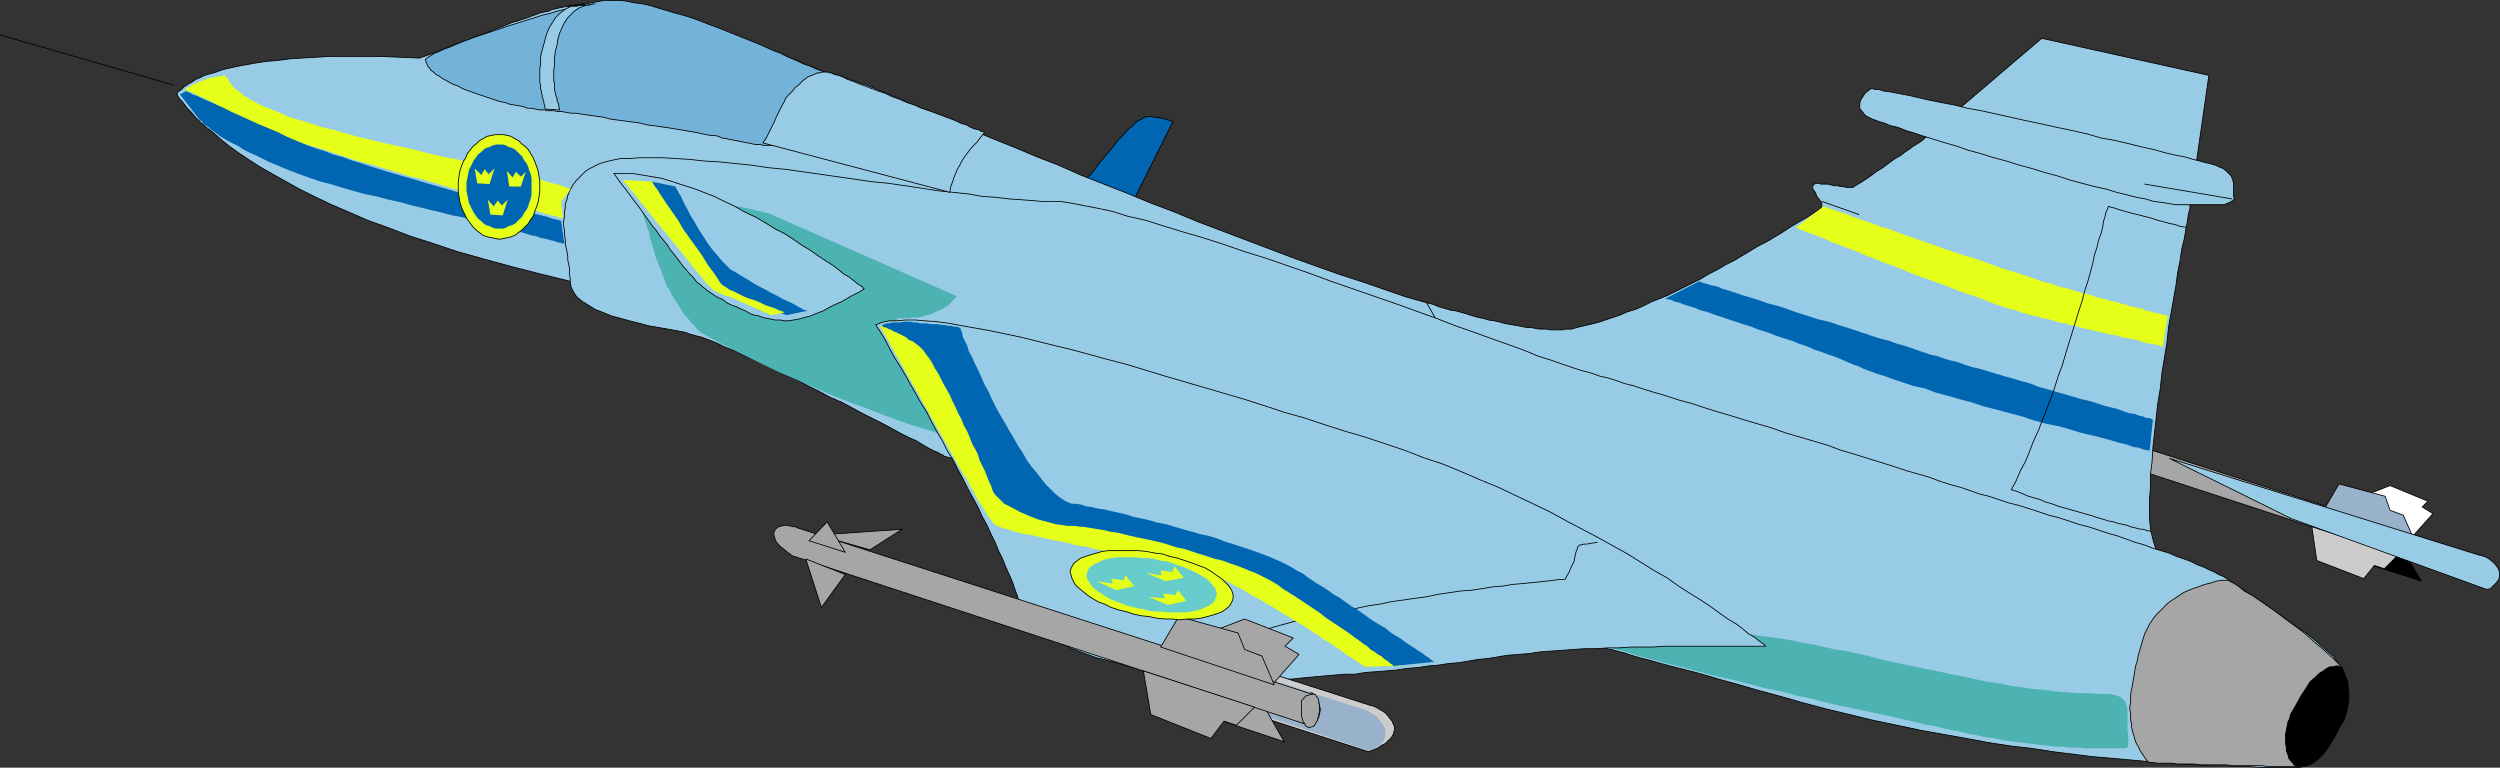 <?xml version="1.0" encoding="UTF-8" standalone="no"?>
<svg
   version="1.0"
   width="129.809mm"
   height="39.861mm"
   id="svg92"
   sodipodi:docname="Plane 013.wmf"
   xmlns:inkscape="http://www.inkscape.org/namespaces/inkscape"
   xmlns:sodipodi="http://sodipodi.sourceforge.net/DTD/sodipodi-0.dtd"
   xmlns="http://www.w3.org/2000/svg"
   xmlns:svg="http://www.w3.org/2000/svg">
  <rect width="100%" height="100%" fill="#333333" stroke="none"/>
  <sodipodi:namedview
     id="namedview92"
     pagecolor="#ffffff"
     bordercolor="#000000"
     borderopacity="0.25"
     inkscape:showpageshadow="2"
     inkscape:pageopacity="0.0"
     inkscape:pagecheckerboard="0"
     inkscape:deskcolor="#d1d1d1"
     inkscape:document-units="mm" />
  <defs
     id="defs1">
    <pattern
       id="WMFhbasepattern"
       patternUnits="userSpaceOnUse"
       width="6"
       height="6"
       x="0"
       y="0" />
  </defs>
  <path
     style="fill:#000000;fill-opacity:1;fill-rule:evenodd;stroke:none"
     d="m 471.952,108.547 3.232,5.496 -12.12,-3.88 z"
     id="path1" />
  <path
     style="fill:none;stroke:#000000;stroke-width:0.162px;stroke-linecap:round;stroke-linejoin:round;stroke-miterlimit:4;stroke-dasharray:none;stroke-opacity:1"
     d="m 471.952,108.547 3.232,5.496 -12.12,-3.88 8.888,-1.616"
     id="path2" />
  <path
     style="fill:#a6a6a6;fill-opacity:1;fill-rule:evenodd;stroke:none"
     d="m 478.901,106.607 -78.214,-25.217 -0.162,-0.162 h -0.323 l -0.485,-0.162 h -0.646 -0.646 l -0.485,0.162 -0.485,0.323 -0.323,0.647 0.162,0.647 0.323,0.808 0.485,0.485 0.485,0.647 0.646,0.485 0.485,0.323 0.485,0.162 0.162,0.162 78.538,25.702 h 0.162 l 0.162,-0.162 h 0.323 l 0.323,-0.323 0.162,-0.323 0.323,-0.323 0.162,-0.647 0.162,-0.647 -0.162,-0.647 -0.162,-0.485 -0.323,-0.485 -0.162,-0.323 -0.323,-0.323 -0.323,-0.162 -0.162,-0.162 z"
     id="path3" />
  <path
     style="fill:none;stroke:#000000;stroke-width:0.162px;stroke-linecap:round;stroke-linejoin:round;stroke-miterlimit:4;stroke-dasharray:none;stroke-opacity:1"
     d="M 478.901,106.607 400.687,81.39 v 0 l -0.162,-0.162 h -0.323 l -0.485,-0.162 h -0.646 -0.646 l -0.485,0.162 -0.485,0.323 -0.323,0.647 v 0 l 0.162,0.647 0.323,0.808 0.485,0.485 0.485,0.647 0.646,0.485 0.485,0.323 0.485,0.162 0.162,0.162 78.538,25.702 v 0 h 0.162 l 0.162,-0.162 h 0.323 l 0.323,-0.323 0.162,-0.323 0.323,-0.323 0.162,-0.647 0.162,-0.647 v 0 l -0.162,-0.647 -0.162,-0.485 -0.323,-0.485 -0.162,-0.323 -0.323,-0.323 -0.323,-0.162 -0.162,-0.162 h -0.162"
     id="path4" />
  <path
     style="fill:#ffffff;fill-opacity:1;fill-rule:evenodd;stroke:none"
     d="m 479.547,106.769 -0.485,0.162 -0.485,0.162 -0.323,0.162 -0.323,0.323 -0.162,0.323 v 0.323 0.485 0.485 0.485 0.485 l 0.162,0.485 0.162,0.323 0.162,0.485 0.162,0.323 0.323,0.162 h 0.162 0.485 l 0.323,-0.323 0.162,-0.323 0.323,-0.323 0.162,-0.485 V 110.002 l 0.162,-0.485 v -0.485 -0.485 -0.323 l -0.162,-0.485 -0.162,-0.162 -0.162,-0.323 -0.162,-0.323 -0.323,-0.162 -0.162,-0.162 z"
     id="path5" />
  <path
     style="fill:none;stroke:#000000;stroke-width:0.162px;stroke-linecap:round;stroke-linejoin:round;stroke-miterlimit:4;stroke-dasharray:none;stroke-opacity:1"
     d="m 479.547,106.769 v 0 l -0.485,0.162 -0.485,0.162 -0.323,0.162 -0.323,0.323 -0.162,0.323 v 0.323 0.485 0.485 0 0.485 0.485 l 0.162,0.485 0.162,0.323 0.162,0.485 0.162,0.323 0.323,0.162 h 0.162 v 0 h 0.485 l 0.323,-0.323 0.162,-0.323 0.323,-0.323 0.162,-0.485 V 110.002 l 0.162,-0.485 v -0.485 0 -0.485 -0.323 l -0.162,-0.485 -0.162,-0.162 -0.162,-0.323 -0.162,-0.323 -0.323,-0.162 -0.162,-0.162 0.162,0.162"
     id="path6" />
  <path
     style="fill:#ffffff;fill-opacity:1;fill-rule:evenodd;stroke:none"
     d="m 473.568,105.153 3.878,-4.365 -2.101,-1.293 1.131,-1.132 -7.434,-3.071 -5.818,2.263 z"
     id="path7" />
  <path
     style="fill:none;stroke:#000000;stroke-width:0.162px;stroke-linecap:round;stroke-linejoin:round;stroke-miterlimit:4;stroke-dasharray:none;stroke-opacity:1"
     d="m 473.568,105.153 3.878,-4.365 -2.101,-1.293 1.131,-1.132 -7.434,-3.071 -5.818,2.263 10.342,7.597"
     id="path8" />
  <path
     style="fill:#99b2cc;fill-opacity:1;fill-rule:evenodd;stroke:none"
     d="m 473.568,105.476 -1.939,-4.365 -2.586,-0.97 -0.97,-2.748 -9.05,-2.425 -2.747,4.688 z"
     id="path9" />
  <path
     style="fill:none;stroke:#000000;stroke-width:0.162px;stroke-linecap:round;stroke-linejoin:round;stroke-miterlimit:4;stroke-dasharray:none;stroke-opacity:1"
     d="m 473.568,105.476 -1.939,-4.365 -2.586,-0.97 -0.97,-2.748 -9.05,-2.425 -2.747,4.688 17.291,5.819"
     id="path10" />
  <path
     style="fill:#cccccc;fill-opacity:1;fill-rule:evenodd;stroke:none"
     d="m 470.659,108.87 -2.747,2.748 -1.939,-0.647 -2.101,2.586 -9.211,-3.556 -0.97,-6.628 z"
     id="path11" />
  <path
     style="fill:none;stroke:#000000;stroke-width:0.162px;stroke-linecap:round;stroke-linejoin:round;stroke-miterlimit:4;stroke-dasharray:none;stroke-opacity:1"
     d="m 470.659,108.87 -2.747,2.748 -1.939,-0.647 -2.101,2.586 -9.211,-3.556 -0.97,-6.628 16.968,5.496"
     id="path12" />
  <path
     style="fill:#ffffff;fill-opacity:1;fill-rule:evenodd;stroke:none"
     d="m 411.999,84.785 4.686,-3.071 -12.766,0.808 z"
     id="path13" />
  <path
     style="fill:none;stroke:#000000;stroke-width:0.162px;stroke-linecap:round;stroke-linejoin:round;stroke-miterlimit:4;stroke-dasharray:none;stroke-opacity:1"
     d="m 411.999,84.785 4.686,-3.071 -12.766,0.808 8.08,2.263"
     id="path14" />
  <path
     style="fill:#99b2cc;fill-opacity:1;fill-rule:evenodd;stroke:none"
     d="m 408.12,85.108 -2.747,-4.688 -2.747,3.071 z"
     id="path15" />
  <path
     style="fill:none;stroke:#000000;stroke-width:0.162px;stroke-linecap:round;stroke-linejoin:round;stroke-miterlimit:4;stroke-dasharray:none;stroke-opacity:1"
     d="m 408.12,85.108 -2.747,-4.688 -2.747,3.071 5.494,1.616"
     id="path16" />
  <path
     style="fill:#cccccc;fill-opacity:1;fill-rule:evenodd;stroke:none"
     d="m 408.12,88.664 -3.717,5.011 -2.424,-7.436 z"
     id="path17" />
  <path
     style="fill:none;stroke:#000000;stroke-width:0.162px;stroke-linecap:round;stroke-linejoin:round;stroke-miterlimit:4;stroke-dasharray:none;stroke-opacity:1"
     d="m 408.12,88.664 -3.717,5.011 -2.424,-7.436 6.141,2.425"
     id="path18" />
  <path
     style="fill:#98cbe5;fill-opacity:1;fill-rule:evenodd;stroke:none"
     d="m 425.735,89.958 61.085,19.075 h 0.162 l 0.485,0.162 0.485,0.162 0.485,0.323 0.646,0.485 0.646,0.647 0.485,0.647 0.323,0.808 v 0.808 l -0.162,0.647 -0.485,0.647 -0.485,0.485 -0.485,0.323 -0.485,0.323 -0.323,0.162 h -0.162 l -38.299,-13.902 z"
     id="path19" />
  <path
     style="fill:none;stroke:#000000;stroke-width:0.162px;stroke-linecap:round;stroke-linejoin:round;stroke-miterlimit:4;stroke-dasharray:none;stroke-opacity:1"
     d="m 425.735,89.958 61.085,19.075 v 0 h 0.162 l 0.485,0.162 0.485,0.162 0.485,0.323 0.646,0.485 0.646,0.647 0.485,0.647 0.323,0.808 v 0 0.808 l -0.162,0.647 -0.485,0.647 -0.485,0.485 -0.485,0.323 -0.485,0.323 -0.323,0.162 h -0.162 L 449.651,101.758 425.735,89.958"
     id="path20" />
  <path
     style="fill:#98cbe5;fill-opacity:1;fill-rule:evenodd;stroke:none"
     d="M 430.744,92.221 486.819,110.002 v 0.162 h 0.323 l 0.323,0.162 0.485,0.323 0.485,0.323 0.323,0.485 0.485,0.808 0.162,0.808 0.162,0.808 -0.162,0.485 -0.162,0.485 -0.323,0.323 -0.162,0.162 -0.323,0.162 h -0.162 -0.162 l -38.138,-13.74 z"
     id="path21" />
  <path
     style="fill:#0066b2;fill-opacity:1;fill-rule:evenodd;stroke:none"
     d="m 212.585,35.482 0.485,-0.323 0.485,-0.485 0.646,-0.647 0.646,-0.808 0.808,-1.132 0.808,-0.97 0.97,-1.132 0.97,-1.132 0.97,-1.293 0.97,-0.97 0.97,-1.132 0.97,-0.808 0.808,-0.808 0.97,-0.485 0.808,-0.485 h 0.646 0.646 l 0.485,0.162 h 0.646 l 0.646,0.162 0.646,0.162 0.485,0.162 0.485,0.162 0.646,0.162 -7.595,15.195 z"
     id="path22" />
  <path
     style="fill:none;stroke:#000000;stroke-width:0.162px;stroke-linecap:round;stroke-linejoin:round;stroke-miterlimit:4;stroke-dasharray:none;stroke-opacity:1"
     d="m 212.585,35.482 v 0 l 0.485,-0.323 0.485,-0.485 0.646,-0.647 0.646,-0.808 0.808,-1.132 0.808,-0.97 0.97,-1.132 0.97,-1.132 0.97,-1.293 0.97,-0.97 0.97,-1.132 0.97,-0.808 0.808,-0.808 0.97,-0.485 0.808,-0.485 h 0.646 v 0 h 0.646 l 0.485,0.162 h 0.646 l 0.646,0.162 0.646,0.162 0.485,0.162 0.485,0.162 0.646,0.162 -7.595,15.195 -10.019,-3.556"
     id="path23" />
  <path
     style="fill:#98cbe5;fill-opacity:1;fill-rule:evenodd;stroke:none"
     d="m 287.405,83.168 -7.434,-23.762 1.293,0.323 1.131,0.485 1.131,0.323 1.131,0.323 1.131,0.162 1.131,0.323 1.131,0.323 0.97,0.323 1.131,0.323 0.97,0.162 0.97,0.323 1.131,0.162 0.808,0.162 1.131,0.323 0.808,0.162 0.97,0.162 0.97,0.162 0.808,0.162 0.808,0.162 h 0.808 l 0.808,0.162 0.808,0.162 h 0.808 0.646 l 0.808,0.162 h 0.646 0.646 0.646 0.485 l 0.646,-0.162 h 0.485 0.646 l 1.131,-0.323 1.293,-0.323 1.454,-0.323 1.293,-0.323 1.454,-0.485 1.454,-0.485 1.454,-0.485 1.454,-0.647 1.616,-0.485 1.454,-0.647 1.616,-0.808 1.616,-0.647 1.616,-0.647 1.616,-0.808 1.616,-0.808 1.616,-0.808 1.616,-0.808 1.616,-0.97 1.616,-0.808 1.616,-0.97 1.616,-0.808 1.616,-0.97 1.616,-0.97 1.616,-0.97 1.616,-0.808 1.616,-0.97 1.616,-0.97 1.454,-0.97 1.616,-0.97 1.454,-0.808 1.454,-0.97 1.454,-0.97 0.162,-0.323 v -0.647 l -0.485,-0.647 -0.485,-0.647 -0.323,-0.808 -0.485,-0.647 v -0.485 l 0.162,-0.485 h 0.162 l 0.485,-0.162 h 0.323 l 0.485,0.162 h 0.646 0.646 l 0.646,0.162 0.646,0.162 h 0.646 l 0.646,0.162 h 0.485 l 0.646,0.162 h 0.485 0.485 0.323 l 0.162,-0.162 1.616,-0.97 1.454,-0.97 1.293,-0.97 1.293,-0.808 1.293,-0.97 1.131,-0.808 1.131,-0.647 0.808,-0.647 0.97,-0.647 0.646,-0.485 0.808,-0.485 0.485,-0.323 0.485,-0.323 0.323,-0.323 0.162,-0.162 v 0 l 22.947,-19.56 32.805,7.274 -3.555,24.732 v 0.162 l -0.162,0.485 v 0.808 l -0.323,1.132 -0.162,1.293 -0.323,1.616 -0.323,1.94 -0.485,1.94 -0.323,2.263 -0.485,2.425 -0.323,2.425 -0.485,2.748 -0.485,2.748 -0.485,2.748 -0.323,3.071 -0.485,2.91 -0.485,2.91 -0.323,3.071 -0.485,2.91 -0.323,2.91 -0.323,2.91 -0.323,2.91 -0.162,2.748 -0.323,2.586 v 2.425 l -0.162,2.263 v 2.101 1.94 l 0.162,1.778 0.323,1.455 0.323,1.293 0.323,0.97 v 0.323 l -0.323,0.323 -0.646,0.162 -0.97,0.162 h -1.293 -1.616 -1.939 l -2.262,-0.162 -2.424,-0.162 -2.747,-0.323 -3.07,-0.323 -3.394,-0.323 -3.394,-0.485 -3.878,-0.485 -4.04,-0.485 -4.202,-0.485 -4.363,-0.647 -4.686,-0.647 -4.848,-0.808 -5.01,-0.808 -5.01,-0.808 -5.333,-0.808 -5.494,-0.808 -5.656,-0.97 -5.818,-0.808 -5.818,-0.97 -5.979,-1.132 -6.141,-0.97 -6.141,-0.97 -6.302,-1.132 -6.302,-1.132 -6.302,-1.132 z"
     id="path24" />
  <path
     style="fill:none;stroke:#000000;stroke-width:0.162px;stroke-linecap:round;stroke-linejoin:round;stroke-miterlimit:4;stroke-dasharray:none;stroke-opacity:1"
     d="m 287.405,83.168 -7.434,-23.762 v 0 l 1.293,0.323 1.131,0.485 1.131,0.323 1.131,0.323 1.131,0.162 1.131,0.323 1.131,0.323 0.97,0.323 1.131,0.323 0.97,0.162 0.97,0.323 1.131,0.162 0.808,0.162 1.131,0.323 0.808,0.162 0.97,0.162 0.97,0.162 0.808,0.162 0.808,0.162 h 0.808 l 0.808,0.162 0.808,0.162 h 0.808 0.646 l 0.808,0.162 h 0.646 0.646 0.646 0.485 l 0.646,-0.162 h 0.485 0.646 v 0 l 1.131,-0.323 1.293,-0.323 1.454,-0.323 1.293,-0.323 1.454,-0.485 1.454,-0.485 1.454,-0.485 1.454,-0.647 1.616,-0.485 1.454,-0.647 1.616,-0.808 1.616,-0.647 1.616,-0.647 1.616,-0.808 1.616,-0.808 1.616,-0.808 1.616,-0.808 1.616,-0.97 1.616,-0.808 1.616,-0.97 1.616,-0.808 1.616,-0.97 1.616,-0.97 1.616,-0.97 1.616,-0.808 1.616,-0.97 1.616,-0.97 1.454,-0.97 1.616,-0.97 1.454,-0.808 1.454,-0.97 1.454,-0.97 v 0 l 0.162,-0.323 v -0.647 l -0.485,-0.647 -0.485,-0.647 -0.323,-0.808 -0.485,-0.647 v -0.485 l 0.162,-0.485 v 0 h 0.162 l 0.485,-0.162 h 0.323 l 0.485,0.162 h 0.646 0.646 l 0.646,0.162 0.646,0.162 h 0.646 l 0.646,0.162 h 0.485 l 0.646,0.162 h 0.485 0.485 0.323 l 0.162,-0.162 v 0 l 1.616,-0.97 1.454,-0.97 1.293,-0.97 1.293,-0.808 1.293,-0.97 1.131,-0.808 1.131,-0.647 0.808,-0.647 0.97,-0.647 0.646,-0.485 0.808,-0.485 0.485,-0.323 0.485,-0.323 0.323,-0.323 0.162,-0.162 v 0 l 22.947,-19.56 32.805,7.274 -3.555,24.732 v 0 0.162 l -0.162,0.485 v 0.808 l -0.323,1.132 -0.162,1.293 -0.323,1.616 -0.323,1.94 -0.485,1.94 -0.323,2.263 -0.485,2.425 -0.323,2.425 -0.485,2.748 -0.485,2.748 -0.485,2.748 -0.323,3.071 -0.485,2.91 -0.485,2.91 -0.323,3.071 -0.485,2.91 -0.323,2.91 -0.323,2.91 -0.323,2.91 -0.162,2.748 -0.323,2.586 v 2.425 l -0.162,2.263 v 2.101 1.94 l 0.162,1.778 0.323,1.455 0.323,1.293 0.323,0.97 v 0 0.323 l -0.323,0.323 -0.646,0.162 -0.97,0.162 h -1.293 -1.616 -1.939 l -2.262,-0.162 -2.424,-0.162 -2.747,-0.323 -3.07,-0.323 -3.394,-0.323 -3.394,-0.485 -3.878,-0.485 -4.04,-0.485 -4.202,-0.485 -4.363,-0.647 -4.686,-0.647 -4.848,-0.808 -5.01,-0.808 -5.01,-0.808 -5.333,-0.808 -5.494,-0.808 -5.656,-0.97 -5.818,-0.808 -5.818,-0.97 -5.979,-1.132 -6.141,-0.97 -6.141,-0.97 -6.302,-1.132 -6.302,-1.132 -6.302,-1.132 -10.181,-7.436"
     id="path25" />
  <path
     style="fill:#0066b2;fill-opacity:1;fill-rule:evenodd;stroke:none"
     d="m 333.461,55.203 h 0.162 l 0.162,0.162 0.485,0.162 0.646,0.162 0.97,0.323 0.97,0.162 1.131,0.485 1.131,0.323 1.454,0.485 1.454,0.485 1.616,0.485 1.616,0.485 1.778,0.647 1.939,0.485 1.939,0.647 1.778,0.647 2.101,0.647 1.939,0.647 2.101,0.485 1.939,0.647 2.101,0.647 1.939,0.647 1.939,0.647 1.939,0.647 1.939,0.485 1.778,0.647 1.778,0.485 1.778,0.647 1.454,0.485 1.454,0.485 1.454,0.323 1.293,0.485 1.131,0.323 1.454,0.323 1.293,0.485 1.454,0.485 1.454,0.323 1.616,0.485 1.616,0.485 1.616,0.485 1.778,0.485 1.616,0.485 1.778,0.485 1.616,0.647 1.778,0.485 1.616,0.485 1.778,0.485 1.616,0.485 1.616,0.485 1.454,0.323 1.616,0.485 1.454,0.485 1.293,0.323 1.293,0.323 1.293,0.485 0.97,0.323 1.131,0.162 0.808,0.323 0.808,0.162 0.646,0.323 h 0.646 l 0.323,0.162 0.323,0.162 v 0 l -0.646,6.143 -0.162,-0.162 h -0.485 l -0.646,-0.162 -0.808,-0.323 -1.131,-0.162 -1.293,-0.485 -1.454,-0.323 -1.616,-0.485 -1.778,-0.485 -1.939,-0.485 -2.101,-0.485 -2.101,-0.647 -2.262,-0.647 -2.424,-0.485 -2.424,-0.647 -2.424,-0.808 -2.424,-0.647 -2.424,-0.647 -2.586,-0.647 -2.424,-0.808 -2.424,-0.647 -2.262,-0.647 -2.424,-0.647 -2.101,-0.808 -2.262,-0.485 -1.939,-0.647 -1.939,-0.647 -1.778,-0.647 -1.616,-0.485 -1.293,-0.485 -1.293,-0.485 -0.97,-0.485 -0.97,-0.323 -1.131,-0.485 -1.131,-0.485 -1.131,-0.485 -1.454,-0.485 -1.293,-0.485 -1.454,-0.485 -1.454,-0.647 -1.454,-0.485 -1.616,-0.647 -1.616,-0.485 -1.454,-0.485 -1.616,-0.647 -1.616,-0.485 -1.616,-0.647 -1.616,-0.485 -1.454,-0.485 -1.454,-0.485 -1.454,-0.485 -1.454,-0.485 -1.293,-0.485 -1.293,-0.323 -1.131,-0.485 -1.131,-0.323 -0.97,-0.323 -0.808,-0.323 -0.808,-0.162 -0.646,-0.323 -0.485,-0.162 h -0.485 l -0.162,-0.162 h -0.162 z"
     id="path26" />
  <path
     style="fill:#e5ff19;fill-opacity:1;fill-rule:evenodd;stroke:none"
     d="m 357.863,40.493 h 0.162 l 0.323,0.162 0.323,0.162 0.646,0.162 0.808,0.323 0.97,0.323 1.131,0.323 1.131,0.485 1.293,0.485 1.454,0.485 1.454,0.485 1.616,0.647 1.778,0.485 1.616,0.647 1.778,0.647 1.939,0.647 1.778,0.647 1.939,0.647 1.778,0.647 1.939,0.647 1.939,0.647 1.778,0.485 1.778,0.647 1.778,0.647 1.778,0.647 1.616,0.485 1.616,0.485 1.454,0.485 1.454,0.485 1.293,0.485 1.131,0.323 1.131,0.323 0.97,0.323 0.97,0.323 0.97,0.162 0.97,0.323 1.131,0.323 0.97,0.323 0.97,0.162 0.97,0.323 0.97,0.323 1.131,0.323 0.808,0.162 0.97,0.323 0.97,0.162 0.97,0.323 0.808,0.162 0.808,0.323 0.808,0.162 0.808,0.162 0.808,0.162 0.646,0.323 0.646,0.162 0.646,0.162 0.646,0.162 0.485,0.162 h 0.485 l 0.485,0.162 0.323,0.162 h 0.323 0.162 l 0.162,0.162 h 0.162 v 0 l -0.97,5.981 v 0 h -0.162 -0.323 l -0.162,-0.162 -0.485,-0.162 h -0.323 l -0.485,-0.162 h -0.646 l -0.646,-0.162 -0.646,-0.162 -0.646,-0.323 -0.808,-0.162 -0.808,-0.162 -0.97,-0.162 -0.808,-0.162 -0.97,-0.323 -0.97,-0.162 -0.97,-0.162 -1.131,-0.323 -0.97,-0.162 -0.97,-0.323 -1.131,-0.162 -1.131,-0.323 -0.97,-0.323 -1.131,-0.162 -0.97,-0.323 -1.131,-0.162 -0.97,-0.323 -1.131,-0.323 -0.97,-0.162 -0.97,-0.323 -0.97,-0.162 -1.131,-0.323 -1.131,-0.323 -1.293,-0.485 -1.454,-0.323 -1.454,-0.485 -1.778,-0.647 -1.616,-0.647 -1.778,-0.647 -1.939,-0.647 -1.778,-0.647 -1.939,-0.808 -1.939,-0.647 -2.101,-0.808 -1.939,-0.647 -1.939,-0.808 -1.939,-0.808 -1.939,-0.647 -1.939,-0.808 -1.778,-0.647 -1.778,-0.808 -1.778,-0.647 -1.616,-0.647 -1.454,-0.485 -1.293,-0.647 -1.293,-0.485 -1.131,-0.485 -1.131,-0.323 -0.808,-0.323 -0.646,-0.323 -0.485,-0.162 -0.323,-0.162 h -0.162 z"
     id="path27" />
  <path
     style="fill:#98cbe5;fill-opacity:1;fill-rule:evenodd;stroke:none"
     d="m 297.586,90.604 -6.787,-1.132 -6.787,-1.132 -6.626,-1.293 -6.949,-1.132 -6.787,-1.293 -6.787,-1.132 -6.787,-1.293 -6.949,-1.293 -6.787,-1.293 -6.626,-1.132 -6.787,-1.293 -6.626,-1.293 -6.626,-1.132 -6.464,-1.293 -6.464,-1.132 -6.141,-1.293 -6.302,-1.132 -5.979,-1.132 -5.979,-1.293 -5.818,-1.132 -5.656,-0.97 -5.494,-1.132 -5.333,-1.132 -5.171,-0.97 -4.848,-0.97 -4.686,-0.97 -4.525,-0.97 -4.363,-0.97 -4.04,-0.808 -3.717,-0.808 -3.555,-0.808 -3.232,-0.647 -5.979,-1.455 -5.656,-1.455 -5.333,-1.455 -5.171,-1.455 -4.848,-1.616 -4.525,-1.455 -4.202,-1.616 -4.04,-1.455 -3.717,-1.616 -3.394,-1.455 -3.394,-1.616 -2.909,-1.455 -2.909,-1.616 -2.586,-1.455 -2.262,-1.293 -2.262,-1.455 -1.939,-1.293 -1.778,-1.293 -1.616,-1.293 -1.454,-1.293 -1.454,-1.132 -1.131,-0.97 -0.97,-0.97 -0.808,-0.97 -0.808,-0.808 -0.485,-0.647 -0.485,-0.647 -0.485,-0.485 -0.323,-0.485 -0.162,-0.323 -0.162,-0.162 v 0 0 l 0.162,-0.162 v -0.162 l 0.162,-0.162 0.162,-0.162 0.323,-0.162 0.323,-0.323 0.323,-0.323 0.485,-0.323 0.485,-0.323 0.646,-0.323 0.646,-0.485 0.808,-0.323 0.97,-0.485 1.131,-0.323 1.131,-0.323 1.293,-0.485 1.454,-0.323 1.454,-0.323 1.778,-0.323 1.778,-0.323 2.101,-0.323 2.101,-0.162 2.424,-0.323 2.424,-0.162 2.747,-0.162 2.909,-0.162 h 3.07 3.232 3.555 l 3.717,0.162 3.878,0.162 2.262,-0.808 2.101,-0.808 1.939,-0.808 1.778,-0.647 1.778,-0.647 1.616,-0.647 1.454,-0.485 1.454,-0.647 1.293,-0.485 1.293,-0.485 1.131,-0.485 1.131,-0.323 0.97,-0.323 0.97,-0.323 0.808,-0.323 0.97,-0.323 0.808,-0.323 0.808,-0.162 0.808,-0.162 0.646,-0.323 0.808,-0.162 0.646,-0.162 0.808,-0.162 0.808,-0.162 h 0.808 l 0.808,-0.162 0.808,-0.162 h 0.97 l 0.97,-0.162 h 0.97 l 0.97,-0.162 h 1.131 1.293 1.293 l 1.293,0.162 1.454,0.162 1.454,0.323 1.616,0.323 1.616,0.323 1.616,0.485 1.616,0.485 1.778,0.485 1.616,0.485 1.778,0.647 1.616,0.647 1.778,0.647 1.778,0.647 1.616,0.647 1.778,0.647 1.616,0.647 1.616,0.647 1.616,0.647 1.616,0.647 1.454,0.647 1.454,0.485 1.293,0.485 1.293,0.647 1.131,0.485 1.131,0.323 0.97,0.485 0.97,0.323 0.808,0.162 0.808,0.162 0.485,0.162 0.646,0.162 0.808,0.323 1.293,0.485 1.778,0.647 1.939,0.647 2.262,0.97 2.424,0.97 2.747,1.293 3.07,1.132 3.232,1.455 3.555,1.455 3.555,1.616 3.878,1.616 4.04,1.616 4.202,1.778 4.202,1.616 4.363,1.94 4.525,1.778 4.525,1.778 4.686,1.94 4.686,1.778 4.686,1.94 4.686,1.778 4.686,1.778 4.686,1.778 4.686,1.778 4.525,1.616 4.525,1.616 4.525,1.455 4.202,1.455 4.202,1.455 4.04,1.132 z"
     id="path28" />
  <path
     style="fill:none;stroke:#000000;stroke-width:0.162px;stroke-linecap:round;stroke-linejoin:round;stroke-miterlimit:4;stroke-dasharray:none;stroke-opacity:1"
     d="m 297.586,90.604 v 0 l -6.787,-1.132 -6.787,-1.132 -6.626,-1.293 -6.949,-1.132 -6.787,-1.293 -6.787,-1.132 -6.787,-1.293 -6.949,-1.293 -6.787,-1.293 -6.626,-1.132 -6.787,-1.293 -6.626,-1.293 -6.626,-1.132 -6.464,-1.293 -6.464,-1.132 -6.141,-1.293 -6.302,-1.132 -5.979,-1.132 -5.979,-1.293 -5.818,-1.132 -5.656,-0.97 -5.494,-1.132 -5.333,-1.132 -5.171,-0.97 -4.848,-0.97 -4.686,-0.97 -4.525,-0.97 -4.363,-0.97 -4.04,-0.808 -3.717,-0.808 -3.555,-0.808 -3.232,-0.647 v 0 l -5.979,-1.455 -5.656,-1.455 -5.333,-1.455 -5.171,-1.455 -4.848,-1.616 -4.525,-1.455 -4.202,-1.616 -4.04,-1.455 -3.717,-1.616 -3.394,-1.455 -3.394,-1.616 -2.909,-1.455 -2.909,-1.616 -2.586,-1.455 -2.262,-1.293 -2.262,-1.455 -1.939,-1.293 -1.778,-1.293 -1.616,-1.293 -1.454,-1.293 -1.454,-1.132 -1.131,-0.97 -0.97,-0.97 -0.808,-0.97 -0.808,-0.808 -0.485,-0.647 -0.485,-0.647 -0.485,-0.485 -0.323,-0.485 -0.162,-0.323 -0.162,-0.162 v 0 0 0 l 0.162,-0.162 v -0.162 l 0.162,-0.162 0.162,-0.162 0.323,-0.162 0.323,-0.323 0.323,-0.323 0.485,-0.323 0.485,-0.323 0.646,-0.323 0.646,-0.485 0.808,-0.323 0.97,-0.485 1.131,-0.323 1.131,-0.323 1.293,-0.485 1.454,-0.323 1.454,-0.323 1.778,-0.323 1.778,-0.323 2.101,-0.323 2.101,-0.162 2.424,-0.323 2.424,-0.162 2.747,-0.162 2.909,-0.162 h 3.07 3.232 3.555 l 3.717,0.162 3.878,0.162 v 0 l 2.262,-0.808 2.101,-0.808 1.939,-0.808 1.778,-0.647 1.778,-0.647 1.616,-0.647 1.454,-0.485 1.454,-0.647 1.293,-0.485 1.293,-0.485 1.131,-0.485 1.131,-0.323 0.97,-0.323 0.97,-0.323 0.808,-0.323 0.97,-0.323 0.808,-0.323 0.808,-0.162 0.808,-0.162 0.646,-0.323 0.808,-0.162 0.646,-0.162 0.808,-0.162 0.808,-0.162 h 0.808 l 0.808,-0.162 0.808,-0.162 h 0.97 l 0.97,-0.162 h 0.97 l 0.97,-0.162 h 1.131 v 0 h 1.293 1.293 l 1.293,0.162 1.454,0.162 1.454,0.323 1.616,0.323 1.616,0.323 1.616,0.485 1.616,0.485 1.778,0.485 1.616,0.485 1.778,0.647 1.616,0.647 1.778,0.647 1.778,0.647 1.616,0.647 1.778,0.647 1.616,0.647 1.616,0.647 1.616,0.647 1.616,0.647 1.454,0.647 1.454,0.485 1.293,0.485 1.293,0.647 1.131,0.485 1.131,0.323 0.97,0.485 0.97,0.323 0.808,0.162 0.808,0.162 0.485,0.162 v 0 l 0.646,0.162 0.808,0.323 1.293,0.485 1.778,0.647 1.939,0.647 2.262,0.97 2.424,0.97 2.747,1.293 3.07,1.132 3.232,1.455 3.555,1.455 3.555,1.616 3.878,1.616 4.04,1.616 4.202,1.778 4.202,1.616 4.363,1.94 4.525,1.778 4.525,1.778 4.686,1.94 4.686,1.778 4.686,1.94 4.686,1.778 4.686,1.778 4.686,1.778 4.686,1.778 4.525,1.616 4.525,1.616 4.525,1.455 4.202,1.455 4.202,1.455 4.04,1.132 17.614,31.198"
     id="path29" />
  <path
     style="fill:#98cbe5;fill-opacity:1;fill-rule:evenodd;stroke:none"
     d="m 185.113,89.473 v -0.162 l -0.485,-0.162 -0.485,-0.323 -0.808,-0.323 -0.97,-0.485 -1.131,-0.647 -1.293,-0.808 -1.454,-0.647 -1.616,-0.808 -1.778,-0.97 -1.778,-0.97 -1.939,-0.97 -1.939,-0.97 -2.101,-1.132 -2.101,-1.132 -2.262,-0.97 -2.101,-1.132 -2.262,-1.132 -2.101,-1.132 -2.262,-0.97 -2.101,-1.132 -2.101,-0.97 -2.101,-0.97 -1.939,-0.808 -1.939,-0.97 -1.778,-0.647 -1.616,-0.808 -1.616,-0.647 -1.293,-0.485 -1.293,-0.323 -1.131,-0.323 -0.808,-0.323 -1.778,-0.323 -1.778,-0.323 -1.778,-0.323 -1.939,-0.323 -1.778,-0.485 -1.939,-0.485 -1.778,-0.485 -1.778,-0.485 -1.616,-0.647 -1.616,-0.647 -1.293,-0.808 -1.293,-0.808 -0.97,-0.808 -0.646,-0.97 -0.485,-0.97 -0.162,-1.132 v -0.647 l -0.162,-0.647 v -0.647 -0.808 l -0.162,-0.647 -0.162,-0.808 v -0.808 l -0.162,-0.808 -0.162,-0.808 -0.162,-0.808 v -0.808 l -0.162,-0.97 V 45.181 l -0.162,-0.808 v -0.97 l 0.162,-0.808 v -0.97 l 0.162,-0.808 v -0.808 l 0.323,-0.808 0.162,-0.808 0.323,-0.808 0.323,-0.647 0.485,-0.808 0.485,-0.647 0.646,-0.647 0.646,-0.647 0.646,-0.647 0.808,-0.485 0.97,-0.485 0.97,-0.485 1.131,-0.323 1.293,-0.323 1.616,-0.323 h 1.778 l 1.939,-0.162 h 2.262 2.424 l 2.586,0.162 2.586,0.162 2.909,0.323 2.909,0.162 3.07,0.323 3.232,0.323 3.232,0.485 3.394,0.323 3.394,0.485 3.394,0.485 3.394,0.485 3.394,0.485 3.394,0.485 3.232,0.323 3.394,0.485 3.232,0.485 3.07,0.485 3.07,0.323 3.07,0.323 2.747,0.485 2.586,0.162 2.586,0.323 2.424,0.162 2.101,0.162 1.939,0.162 h 1.778 1.778 l 2.101,0.323 2.424,0.485 2.586,0.485 3.07,0.647 3.07,0.97 3.555,0.808 3.555,1.132 3.717,1.132 3.878,1.132 4.04,1.293 4.202,1.455 4.202,1.293 4.202,1.455 4.202,1.455 4.363,1.616 4.202,1.455 4.202,1.455 4.202,1.455 4.04,1.455 4.04,1.455 3.717,1.455 3.717,1.293 3.555,1.293 3.232,1.132 3.07,1.132 2.747,1.132 2.586,0.808 2.262,0.808 1.939,0.647 1.454,0.485 1.293,0.323 1.131,0.323 1.293,0.485 1.454,0.323 1.616,0.485 1.778,0.647 1.939,0.485 1.939,0.647 2.101,0.647 2.262,0.647 2.424,0.808 2.424,0.647 2.424,0.808 2.586,0.808 2.747,0.808 2.586,0.808 2.747,0.808 2.747,0.808 2.747,0.97 2.747,0.808 2.747,0.808 2.747,0.808 2.586,0.97 2.747,0.808 2.586,0.808 2.586,0.808 2.586,0.808 2.424,0.808 2.262,0.647 2.262,0.647 2.101,0.808 2.101,0.647 1.778,0.485 1.939,0.647 1.778,0.647 1.939,0.485 1.939,0.647 1.939,0.647 1.939,0.485 2.101,0.647 1.939,0.647 1.939,0.647 1.939,0.485 1.939,0.647 1.939,0.647 1.939,0.485 1.939,0.647 1.939,0.647 1.778,0.485 1.778,0.647 1.778,0.647 1.778,0.485 1.616,0.647 1.616,0.485 1.616,0.485 1.454,0.647 1.454,0.485 1.293,0.485 1.293,0.647 1.293,0.485 0.97,0.485 1.131,0.485 0.808,0.485 0.808,0.323 0.808,0.485 1.293,0.97 1.616,0.97 1.616,1.132 1.778,1.132 1.939,1.293 1.778,1.293 1.778,1.293 1.778,1.293 1.778,1.132 1.616,1.293 1.454,1.293 1.293,1.132 1.131,0.97 0.808,1.132 0.646,0.808 0.323,0.808 v 0.808 l -0.162,1.132 -0.323,1.293 -0.485,1.455 -0.646,1.455 -0.646,1.616 -0.646,1.616 -0.808,1.616 -0.808,1.616 -0.808,1.455 -0.646,1.293 -0.646,1.293 -0.646,0.97 -0.323,0.647 -0.323,0.485 -0.162,0.323 v 0 h -0.485 -0.646 -0.97 -1.131 -1.454 -1.616 -1.778 l -2.101,-0.162 h -2.262 l -2.424,-0.162 h -2.747 l -2.909,-0.162 -2.909,-0.162 -3.232,-0.323 -3.232,-0.162 -3.555,-0.323 -3.555,-0.323 -3.878,-0.323 -3.878,-0.485 -3.878,-0.485 -4.202,-0.647 -4.202,-0.485 -4.202,-0.647 -4.363,-0.808 -4.525,-0.808 -4.525,-0.808 -4.525,-0.97 -4.686,-0.97 -4.686,-1.132 -4.686,-1.132 -4.848,-1.293 -4.525,-1.293 -4.202,-1.132 -3.878,-1.132 -3.555,-0.97 -3.232,-0.97 -3.07,-0.808 -2.586,-0.647 -2.424,-0.647 -2.262,-0.647 -1.939,-0.485 -1.616,-0.485 -1.454,-0.485 -1.293,-0.323 -1.131,-0.323 -0.97,-0.162 -0.646,-0.323 h -0.646 l -0.485,-0.162 -0.323,-0.162 h -0.162 -0.162 -0.162 v 0 h 0.162 0.162 v 0 h 0.162 l 0.162,0.162 h 0.162 0.162 v 0 h 0.162 z"
     id="path30" />
  <path
     style="fill:none;stroke:#000000;stroke-width:0.162px;stroke-linecap:round;stroke-linejoin:round;stroke-miterlimit:4;stroke-dasharray:none;stroke-opacity:1"
     d="m 185.113,89.473 v 0 -0.162 l -0.485,-0.162 -0.485,-0.323 -0.808,-0.323 -0.97,-0.485 -1.131,-0.647 -1.293,-0.808 -1.454,-0.647 -1.616,-0.808 -1.778,-0.97 -1.778,-0.97 -1.939,-0.97 -1.939,-0.97 -2.101,-1.132 -2.101,-1.132 -2.262,-0.97 -2.101,-1.132 -2.262,-1.132 -2.101,-1.132 -2.262,-0.97 -2.101,-1.132 -2.101,-0.97 -2.101,-0.97 -1.939,-0.808 -1.939,-0.97 -1.778,-0.647 -1.616,-0.808 -1.616,-0.647 -1.293,-0.485 -1.293,-0.323 -1.131,-0.323 -0.808,-0.323 v 0 l -1.778,-0.323 -1.778,-0.323 -1.778,-0.323 -1.939,-0.323 -1.778,-0.485 -1.939,-0.485 -1.778,-0.485 -1.778,-0.485 -1.616,-0.647 -1.616,-0.647 -1.293,-0.808 -1.293,-0.808 -0.97,-0.808 -0.646,-0.97 -0.485,-0.97 -0.162,-1.132 v 0 -0.647 l -0.162,-0.647 v -0.647 -0.808 l -0.162,-0.647 -0.162,-0.808 v -0.808 l -0.162,-0.808 -0.162,-0.808 -0.162,-0.808 v -0.808 l -0.162,-0.97 V 45.181 l -0.162,-0.808 v -0.97 l 0.162,-0.808 v -0.97 l 0.162,-0.808 v -0.808 l 0.323,-0.808 0.162,-0.808 0.323,-0.808 0.323,-0.647 0.485,-0.808 0.485,-0.647 0.646,-0.647 0.646,-0.647 0.646,-0.647 0.808,-0.485 0.97,-0.485 0.97,-0.485 1.131,-0.323 v 0 l 1.293,-0.323 1.616,-0.323 h 1.778 l 1.939,-0.162 h 2.262 2.424 l 2.586,0.162 2.586,0.162 2.909,0.323 2.909,0.162 3.07,0.323 3.232,0.323 3.232,0.485 3.394,0.323 3.394,0.485 3.394,0.485 3.394,0.485 3.394,0.485 3.394,0.485 3.232,0.323 3.394,0.485 3.232,0.485 3.07,0.485 3.07,0.323 3.07,0.323 2.747,0.485 2.586,0.162 2.586,0.323 2.424,0.162 2.101,0.162 1.939,0.162 h 1.778 v 0 h 1.778 l 2.101,0.323 2.424,0.485 2.586,0.485 3.07,0.647 3.07,0.97 3.555,0.808 3.555,1.132 3.717,1.132 3.878,1.132 4.04,1.293 4.202,1.455 4.202,1.293 4.202,1.455 4.202,1.455 4.363,1.616 4.202,1.455 4.202,1.455 4.202,1.455 4.04,1.455 4.04,1.455 3.717,1.455 3.717,1.293 3.555,1.293 3.232,1.132 3.07,1.132 2.747,1.132 2.586,0.808 2.262,0.808 1.939,0.647 1.454,0.485 1.293,0.323 v 0 l 1.131,0.323 1.293,0.485 1.454,0.323 1.616,0.485 1.778,0.647 1.939,0.485 1.939,0.647 2.101,0.647 2.262,0.647 2.424,0.808 2.424,0.647 2.424,0.808 2.586,0.808 2.747,0.808 2.586,0.808 2.747,0.808 2.747,0.808 2.747,0.97 2.747,0.808 2.747,0.808 2.747,0.808 2.586,0.97 2.747,0.808 2.586,0.808 2.586,0.808 2.586,0.808 2.424,0.808 2.262,0.647 2.262,0.647 2.101,0.808 2.101,0.647 1.778,0.485 v 0 l 1.939,0.647 1.778,0.647 1.939,0.485 1.939,0.647 1.939,0.647 1.939,0.485 2.101,0.647 1.939,0.647 1.939,0.647 1.939,0.485 1.939,0.647 1.939,0.647 1.939,0.485 1.939,0.647 1.939,0.647 1.778,0.485 1.778,0.647 1.778,0.647 1.778,0.485 1.616,0.647 1.616,0.485 1.616,0.485 1.454,0.647 1.454,0.485 1.293,0.485 1.293,0.647 1.293,0.485 0.97,0.485 1.131,0.485 0.808,0.485 0.808,0.323 0.808,0.485 v 0 l 1.293,0.97 1.616,0.97 1.616,1.132 1.778,1.132 1.939,1.293 1.778,1.293 1.778,1.293 1.778,1.293 1.778,1.132 1.616,1.293 1.454,1.293 1.293,1.132 1.131,0.97 0.808,1.132 0.646,0.808 0.323,0.808 v 0 0.808 l -0.162,1.132 -0.323,1.293 -0.485,1.455 -0.646,1.455 -0.646,1.616 -0.646,1.616 -0.808,1.616 -0.808,1.616 -0.808,1.455 -0.646,1.293 -0.646,1.293 -0.646,0.97 -0.323,0.647 -0.323,0.485 -0.162,0.323 v 0 0 h -0.485 -0.646 -0.97 -1.131 -1.454 -1.616 -1.778 l -2.101,-0.162 h -2.262 l -2.424,-0.162 h -2.747 l -2.909,-0.162 -2.909,-0.162 -3.232,-0.323 -3.232,-0.162 -3.555,-0.323 -3.555,-0.323 -3.878,-0.323 -3.878,-0.485 -3.878,-0.485 -4.202,-0.647 -4.202,-0.485 -4.202,-0.647 -4.363,-0.808 -4.525,-0.808 -4.525,-0.808 -4.525,-0.97 -4.686,-0.97 -4.686,-1.132 -4.686,-1.132 -4.848,-1.293 v 0 l -4.525,-1.293 -4.202,-1.132 -3.878,-1.132 -3.555,-0.97 -3.232,-0.97 -3.07,-0.808 -2.586,-0.647 -2.424,-0.647 -2.262,-0.647 -1.939,-0.485 -1.616,-0.485 -1.454,-0.485 -1.293,-0.323 -1.131,-0.323 -0.97,-0.162 -0.646,-0.323 h -0.646 l -0.485,-0.162 -0.323,-0.162 h -0.162 -0.162 -0.162 v 0 h 0.162 0.162 v 0 h 0.162 l 0.162,0.162 h 0.162 0.162 v 0 h 0.162 L 185.113,89.473"
     id="path31" />
  <path
     style="fill:#73b3d9;fill-opacity:1;fill-rule:evenodd;stroke:none"
     d="m 161.196,13.821 h -0.323 l -0.323,-0.162 -0.485,-0.162 -0.646,-0.323 -0.808,-0.323 -0.97,-0.323 -0.97,-0.485 -1.131,-0.485 -1.131,-0.485 -1.293,-0.647 -1.293,-0.485 -1.454,-0.647 -1.454,-0.647 -1.616,-0.647 -1.616,-0.647 -1.616,-0.647 -1.616,-0.647 -1.616,-0.647 -1.778,-0.647 -1.616,-0.647 -1.778,-0.647 -1.616,-0.485 -1.778,-0.485 -1.616,-0.485 -1.616,-0.485 -1.616,-0.485 -1.454,-0.323 -1.454,-0.162 -1.454,-0.323 -1.293,-0.162 h -1.293 -1.131 -0.808 l -0.808,0.162 -0.97,0.162 -0.97,0.162 -1.131,0.323 -1.293,0.162 -1.293,0.485 -1.293,0.323 -1.454,0.323 -1.454,0.485 -1.454,0.323 -1.454,0.485 -1.616,0.485 -1.454,0.485 -1.616,0.485 -1.454,0.485 -1.454,0.485 -1.454,0.485 -1.454,0.485 -1.454,0.485 -1.293,0.485 -1.293,0.485 -1.131,0.485 -1.131,0.485 -0.97,0.323 -0.97,0.485 -0.808,0.323 -0.646,0.323 -0.485,0.323 -0.485,0.323 -0.162,0.162 -0.162,0.162 0.162,0.485 0.162,0.323 0.162,0.485 0.323,0.323 0.323,0.485 0.485,0.323 0.485,0.485 0.646,0.323 0.646,0.485 0.646,0.323 0.808,0.485 0.646,0.323 0.97,0.323 0.808,0.485 0.808,0.323 0.97,0.323 0.808,0.323 0.97,0.323 0.97,0.323 0.97,0.323 0.97,0.323 0.97,0.323 0.97,0.162 0.808,0.323 0.97,0.162 0.97,0.162 0.808,0.162 0.808,0.323 h 0.808 l 0.808,0.162 0.646,0.162 h 0.646 0.485 l 0.485,0.162 h 0.646 0.646 l 0.808,0.162 h 0.808 l 0.808,0.162 0.97,0.162 h 0.97 l 0.97,0.162 1.131,0.162 1.131,0.162 1.131,0.162 1.131,0.162 1.131,0.323 1.131,0.162 1.293,0.162 1.131,0.162 1.293,0.162 1.131,0.162 1.131,0.323 1.293,0.162 1.131,0.162 1.131,0.162 1.131,0.162 0.97,0.162 0.97,0.162 0.97,0.162 0.97,0.162 0.97,0.162 0.808,0.162 0.646,0.162 0.808,0.162 0.808,0.162 h 0.808 l 0.808,0.162 0.646,0.323 0.97,0.162 0.808,0.162 0.808,0.162 0.808,0.162 0.808,0.162 0.808,0.162 0.808,0.162 0.808,0.162 h 0.808 l 0.808,0.162 h 0.808 1.293 l 1.454,-0.162 1.293,-0.162 1.131,-0.323 1.131,-0.485 0.97,-0.323 0.97,-0.647 0.97,-0.485 0.646,-0.808 0.808,-0.647 0.485,-0.97 0.485,-0.808 0.485,-1.132 0.162,-0.97 0.162,-1.132 0.162,-1.293 -0.162,-0.323 -0.162,-0.485 -0.323,-0.808 -0.485,-0.808 -0.323,-0.647 -0.323,-0.647 -0.162,-0.485 z"
     id="path32" />
  <path
     style="fill:none;stroke:#000000;stroke-width:0.162px;stroke-linecap:round;stroke-linejoin:round;stroke-miterlimit:4;stroke-dasharray:none;stroke-opacity:1"
     d="m 161.196,13.821 v 0 h -0.323 l -0.323,-0.162 -0.485,-0.162 -0.646,-0.323 -0.808,-0.323 -0.97,-0.323 -0.97,-0.485 -1.131,-0.485 -1.131,-0.485 -1.293,-0.647 -1.293,-0.485 -1.454,-0.647 -1.454,-0.647 -1.616,-0.647 -1.616,-0.647 -1.616,-0.647 -1.616,-0.647 -1.616,-0.647 -1.778,-0.647 -1.616,-0.647 -1.778,-0.647 -1.616,-0.485 -1.778,-0.485 -1.616,-0.485 -1.616,-0.485 -1.616,-0.485 -1.454,-0.323 -1.454,-0.162 -1.454,-0.323 -1.293,-0.162 h -1.293 -1.131 v 0 h -0.808 l -0.808,0.162 -0.97,0.162 -0.97,0.162 -1.131,0.323 -1.293,0.162 -1.293,0.485 -1.293,0.323 -1.454,0.323 -1.454,0.485 -1.454,0.323 -1.454,0.485 -1.616,0.485 -1.454,0.485 -1.616,0.485 -1.454,0.485 -1.454,0.485 -1.454,0.485 -1.454,0.485 -1.454,0.485 -1.293,0.485 -1.293,0.485 -1.131,0.485 -1.131,0.485 -0.97,0.323 -0.97,0.485 -0.808,0.323 -0.646,0.323 -0.485,0.323 -0.485,0.323 -0.162,0.162 -0.162,0.162 v 0 l 0.162,0.485 0.162,0.323 0.162,0.485 0.323,0.323 0.323,0.485 0.485,0.323 0.485,0.485 0.646,0.323 0.646,0.485 0.646,0.323 0.808,0.485 0.646,0.323 0.97,0.323 0.808,0.485 0.808,0.323 0.97,0.323 0.808,0.323 0.97,0.323 0.97,0.323 0.97,0.323 0.97,0.323 0.97,0.323 0.97,0.162 0.808,0.323 0.97,0.162 0.97,0.162 0.808,0.162 0.808,0.323 h 0.808 l 0.808,0.162 0.646,0.162 h 0.646 v 0 h 0.485 l 0.485,0.162 h 0.646 0.646 l 0.808,0.162 h 0.808 l 0.808,0.162 0.97,0.162 h 0.97 l 0.97,0.162 1.131,0.162 1.131,0.162 1.131,0.162 1.131,0.162 1.131,0.323 1.131,0.162 1.293,0.162 1.131,0.162 1.293,0.162 1.131,0.162 1.131,0.323 1.293,0.162 1.131,0.162 1.131,0.162 1.131,0.162 0.97,0.162 0.97,0.162 0.97,0.162 0.97,0.162 0.97,0.162 0.808,0.162 0.646,0.162 v 0 l 0.808,0.162 0.808,0.162 h 0.808 l 0.808,0.162 0.646,0.323 0.97,0.162 0.808,0.162 0.808,0.162 0.808,0.162 0.808,0.162 0.808,0.162 0.808,0.162 0.808,0.162 h 0.808 l 0.808,0.162 h 0.808 v 0 h 1.293 l 1.454,-0.162 1.293,-0.162 1.131,-0.323 1.131,-0.485 0.97,-0.323 0.97,-0.647 0.97,-0.485 0.646,-0.808 0.808,-0.647 0.485,-0.97 0.485,-0.808 0.485,-1.132 0.162,-0.97 0.162,-1.132 0.162,-1.293 v 0 l -0.162,-0.323 -0.162,-0.485 -0.323,-0.808 -0.485,-0.808 -0.323,-0.647 -0.323,-0.647 -0.162,-0.485 -0.162,-0.162"
     id="path33" />
  <path
     style="fill:#98cbe5;fill-opacity:1;fill-rule:evenodd;stroke:none"
     d="m 193.193,25.945 v 0 l -0.323,-0.162 h -0.323 l -0.485,-0.323 -0.808,-0.162 -0.808,-0.323 -0.808,-0.485 -1.131,-0.323 -0.97,-0.485 -1.293,-0.485 -1.293,-0.485 -1.293,-0.485 -1.293,-0.485 -1.454,-0.485 -1.454,-0.647 -1.454,-0.485 -1.454,-0.647 -1.454,-0.485 -1.293,-0.647 -1.454,-0.485 -1.293,-0.485 -1.293,-0.485 -1.293,-0.485 -1.131,-0.485 -0.97,-0.323 -0.97,-0.485 -0.808,-0.323 -0.808,-0.162 -0.646,-0.323 h -0.323 l -0.323,-0.162 h -0.162 -0.485 -0.485 l -0.485,0.162 h -0.485 l -0.323,0.162 -0.323,0.162 -0.485,0.162 -0.323,0.162 -0.485,0.162 -0.323,0.323 -0.485,0.323 -0.485,0.485 -0.485,0.485 -0.646,0.485 -0.485,0.647 -0.808,0.808 -0.323,0.323 -0.323,0.485 -0.162,0.485 -0.323,0.485 -0.323,0.647 -0.323,0.647 -0.323,0.647 -0.323,0.647 -0.323,0.808 -0.323,0.647 -0.323,0.647 -0.323,0.647 -0.323,0.647 -0.323,0.647 -0.323,0.485 -0.323,0.485 36.683,9.699 0.162,-1.132 0.323,-0.808 0.323,-0.97 0.323,-0.808 0.323,-0.808 0.485,-0.808 0.323,-0.647 0.485,-0.808 0.485,-0.647 0.485,-0.647 0.485,-0.647 0.646,-0.647 0.485,-0.485 0.485,-0.647 0.485,-0.647 z"
     id="path34" />
  <path
     style="fill:none;stroke:#000000;stroke-width:0.162px;stroke-linecap:round;stroke-linejoin:round;stroke-miterlimit:4;stroke-dasharray:none;stroke-opacity:1"
     d="m 193.193,25.945 v 0 0 l -0.323,-0.162 h -0.323 l -0.485,-0.323 -0.808,-0.162 -0.808,-0.323 -0.808,-0.485 -1.131,-0.323 -0.97,-0.485 -1.293,-0.485 -1.293,-0.485 -1.293,-0.485 -1.293,-0.485 -1.454,-0.485 -1.454,-0.647 -1.454,-0.485 -1.454,-0.647 -1.454,-0.485 -1.293,-0.647 -1.454,-0.485 -1.293,-0.485 -1.293,-0.485 -1.293,-0.485 -1.131,-0.485 -0.97,-0.323 -0.97,-0.485 -0.808,-0.323 -0.808,-0.162 -0.646,-0.323 h -0.323 l -0.323,-0.162 h -0.162 v 0 h -0.485 -0.485 l -0.485,0.162 h -0.485 l -0.323,0.162 -0.323,0.162 -0.485,0.162 -0.323,0.162 -0.485,0.162 -0.323,0.323 -0.485,0.323 -0.485,0.485 -0.485,0.485 -0.646,0.485 -0.485,0.647 -0.808,0.808 v 0 l -0.323,0.323 -0.323,0.485 -0.162,0.485 -0.323,0.485 -0.323,0.647 -0.323,0.647 -0.323,0.647 -0.323,0.647 -0.323,0.808 -0.323,0.647 -0.323,0.647 -0.323,0.647 -0.323,0.647 -0.323,0.647 -0.323,0.485 -0.323,0.485 36.683,9.699 v 0 l 0.162,-1.132 0.323,-0.808 0.323,-0.97 0.323,-0.808 0.323,-0.808 0.485,-0.808 0.323,-0.647 0.485,-0.808 0.485,-0.647 0.485,-0.647 0.485,-0.647 0.646,-0.647 0.485,-0.485 0.485,-0.647 0.485,-0.647 0.485,-0.647"
     id="path35" />
  <path
     style="fill:#98cbe5;fill-opacity:1;fill-rule:evenodd;stroke:none"
     d="m 114.655,0.727 -1.131,0.162 -0.97,0.162 -1.131,0.485 -0.808,0.485 -0.808,0.647 -0.808,0.808 -0.485,0.808 -0.646,0.97 -0.485,1.132 -0.323,0.97 -0.323,1.293 -0.323,1.132 -0.323,1.293 v 1.293 l -0.162,1.132 v 1.293 0.485 0.485 0.485 l 0.162,0.323 v 0.485 0.485 l 0.162,0.323 v 0.485 l 0.162,0.323 v 0.485 l 0.162,0.323 0.162,0.485 v 0.323 l 0.162,0.485 v 0.323 l 0.162,0.323 2.747,0.162 v -0.323 l -0.162,-0.323 v -0.485 l -0.162,-0.323 -0.162,-0.323 v -0.485 l -0.162,-0.323 -0.162,-0.485 v -0.323 l -0.162,-0.485 v -0.485 -0.323 -0.485 l -0.162,-0.485 V 15.437 14.952 13.821 l 0.162,-1.293 v -1.293 l 0.162,-1.293 0.323,-1.132 0.162,-1.132 0.323,-1.132 0.485,-1.132 0.485,-0.97 0.646,-0.97 0.646,-0.647 0.646,-0.647 0.97,-0.647 0.808,-0.323 1.131,-0.323 1.131,-0.162 -0.808,0.162 -0.646,0.162 h -0.646 -0.646 l -0.808,0.162 h -0.646 -0.646 -0.646 z"
     id="path36" />
  <path
     style="fill:none;stroke:#000000;stroke-width:0.162px;stroke-linecap:round;stroke-linejoin:round;stroke-miterlimit:4;stroke-dasharray:none;stroke-opacity:1"
     d="m 114.655,0.727 v 0 l -1.131,0.162 -0.97,0.162 -1.131,0.485 -0.808,0.485 -0.808,0.647 -0.808,0.808 -0.485,0.808 -0.646,0.97 -0.485,1.132 -0.323,0.97 -0.323,1.293 -0.323,1.132 -0.323,1.293 v 1.293 l -0.162,1.132 v 1.293 0 0.485 0.485 0.485 l 0.162,0.323 v 0.485 0.485 l 0.162,0.323 v 0.485 l 0.162,0.323 v 0.485 l 0.162,0.323 0.162,0.485 v 0.323 l 0.162,0.485 v 0.323 l 0.162,0.323 2.747,0.162 v 0 -0.323 l -0.162,-0.323 v -0.485 l -0.162,-0.323 -0.162,-0.323 v -0.485 l -0.162,-0.323 -0.162,-0.485 v -0.323 l -0.162,-0.485 v -0.485 -0.323 -0.485 l -0.162,-0.485 v -0.485 -0.485 0 -1.132 l 0.162,-1.293 v -1.293 l 0.162,-1.293 0.323,-1.132 0.162,-1.132 0.323,-1.132 0.485,-1.132 0.485,-0.97 0.646,-0.97 0.646,-0.647 0.646,-0.647 0.97,-0.647 0.808,-0.323 1.131,-0.323 1.131,-0.162 v 0 l -0.808,0.162 -0.646,0.162 h -0.646 -0.646 l -0.808,0.162 h -0.646 -0.646 -0.646 l 3.394,-0.485"
     id="path37" />
  <path
     style="fill:#98cbe5;fill-opacity:1;fill-rule:evenodd;stroke:none"
     d="M 438.339,38.553 V 38.068 37.745 37.422 37.26 36.937 36.775 36.452 36.128 l -0.162,-0.808 -0.323,-0.808 -0.485,-0.485 -0.485,-0.485 -0.646,-0.485 -0.808,-0.323 -0.646,-0.323 -0.646,-0.162 -0.485,-0.162 -0.808,-0.162 -1.131,-0.323 -1.293,-0.323 -1.616,-0.485 -1.778,-0.323 -2.101,-0.485 -2.262,-0.647 -2.262,-0.485 -2.586,-0.647 -2.747,-0.647 -2.747,-0.485 -2.747,-0.808 -2.909,-0.647 -3.07,-0.647 -2.909,-0.647 -3.07,-0.647 -2.909,-0.647 -2.909,-0.647 -2.909,-0.647 -2.747,-0.485 -2.586,-0.647 -2.586,-0.485 -2.424,-0.485 -2.101,-0.485 -2.101,-0.485 -1.778,-0.323 -1.616,-0.323 -1.293,-0.162 -0.97,-0.323 h -0.808 l -0.485,-0.162 -0.485,0.162 -0.323,0.323 -0.485,0.323 -0.323,0.485 -0.323,0.485 -0.323,0.485 -0.162,0.647 v 0.485 0.485 l 0.323,0.485 0.323,0.323 0.323,0.485 0.485,0.323 0.323,0.162 0.323,0.162 0.323,0.162 0.485,0.162 0.808,0.323 1.131,0.323 1.131,0.485 1.454,0.323 1.616,0.647 1.616,0.485 1.939,0.647 2.101,0.647 2.101,0.647 2.262,0.647 2.262,0.808 2.424,0.647 2.586,0.808 2.424,0.647 2.586,0.808 2.424,0.647 2.586,0.808 2.424,0.647 2.424,0.808 2.424,0.647 2.424,0.647 2.262,0.485 2.101,0.647 1.939,0.485 1.939,0.485 1.778,0.323 1.616,0.485 1.293,0.162 1.131,0.162 0.97,0.162 0.808,0.162 h 0.808 0.485 0.646 0.646 0.485 0.485 0.646 0.485 0.485 0.485 0.485 0.646 0.485 0.646 0.646 0.808 0.323 l 0.323,-0.162 0.323,-0.162 0.485,-0.162 0.162,-0.162 0.323,-0.162 0.162,-0.162 0.162,-0.162 z"
     id="path38" />
  <path
     style="fill:none;stroke:#000000;stroke-width:0.162px;stroke-linecap:round;stroke-linejoin:round;stroke-miterlimit:4;stroke-dasharray:none;stroke-opacity:1"
     d="m 438.339,38.553 v 0 -0.485 -0.323 -0.323 -0.162 -0.323 -0.162 -0.323 -0.323 0 l -0.162,-0.808 -0.323,-0.808 -0.485,-0.485 -0.485,-0.485 -0.646,-0.485 -0.808,-0.323 -0.646,-0.323 -0.646,-0.162 v 0 l -0.485,-0.162 -0.808,-0.162 -1.131,-0.323 -1.293,-0.323 -1.616,-0.485 -1.778,-0.323 -2.101,-0.485 -2.262,-0.647 -2.262,-0.485 -2.586,-0.647 -2.747,-0.647 -2.747,-0.485 -2.747,-0.808 -2.909,-0.647 -3.07,-0.647 -2.909,-0.647 -3.07,-0.647 -2.909,-0.647 -2.909,-0.647 -2.909,-0.647 -2.747,-0.485 -2.586,-0.647 -2.586,-0.485 -2.424,-0.485 -2.101,-0.485 -2.101,-0.485 -1.778,-0.323 -1.616,-0.323 -1.293,-0.162 -0.97,-0.323 h -0.808 l -0.485,-0.162 v 0 l -0.485,0.162 -0.323,0.323 -0.485,0.323 -0.323,0.485 -0.323,0.485 -0.323,0.485 -0.162,0.647 v 0.485 0 0.485 l 0.323,0.485 0.323,0.323 0.323,0.485 0.485,0.323 0.323,0.162 0.323,0.162 0.323,0.162 v 0 l 0.485,0.162 0.808,0.323 1.131,0.323 1.131,0.485 1.454,0.323 1.616,0.647 1.616,0.485 1.939,0.647 2.101,0.647 2.101,0.647 2.262,0.647 2.262,0.808 2.424,0.647 2.586,0.808 2.424,0.647 2.586,0.808 2.424,0.647 2.586,0.808 2.424,0.647 2.424,0.808 2.424,0.647 2.424,0.647 2.262,0.485 2.101,0.647 1.939,0.485 1.939,0.485 1.778,0.323 1.616,0.485 1.293,0.162 1.131,0.162 0.97,0.162 0.808,0.162 v 0 h 0.808 0.485 0.646 0.646 0.485 0.485 0.646 0.485 0.485 0.485 0.485 0.646 0.485 0.646 0.646 0.808 v 0 h 0.323 l 0.323,-0.162 0.323,-0.162 0.485,-0.162 0.162,-0.162 0.323,-0.162 0.162,-0.162 0.162,-0.162 -0.162,-0.485"
     id="path39" />
  <path
     style="fill:none;stroke:#000000;stroke-width:0.162px;stroke-linecap:round;stroke-linejoin:round;stroke-miterlimit:4;stroke-dasharray:none;stroke-opacity:1"
     d="m 357.54,39.523 7.272,2.586"
     id="path40" />
  <path
     style="fill:none;stroke:#000000;stroke-width:0.162px;stroke-linecap:round;stroke-linejoin:round;stroke-miterlimit:4;stroke-dasharray:none;stroke-opacity:1"
     d="M 438.016,39.038 420.887,36.128"
     id="path41" />
  <path
     style="fill:#a6a6a6;fill-opacity:1;fill-rule:evenodd;stroke:none"
     d="m 437.208,113.882 h -0.162 -0.485 -0.646 l -0.97,0.162 -0.97,0.323 -1.293,0.323 -1.293,0.485 -1.454,0.485 -1.454,0.647 -1.454,0.97 -1.454,0.97 -1.293,1.293 -1.293,1.293 -1.131,1.616 -0.97,1.94 -0.646,2.101 -0.323,1.132 -0.323,1.132 -0.162,0.97 -0.323,0.97 -0.162,0.97 -0.162,0.97 -0.162,0.97 -0.162,0.97 -0.162,0.808 -0.162,0.808 v 0.808 0.808 l -0.162,0.808 v 0.647 l 0.162,0.808 v 0.647 0.647 l 0.162,0.647 v 0.647 l 0.162,0.647 0.162,0.647 0.162,0.485 0.162,0.647 0.162,0.485 0.323,0.647 0.323,0.485 0.162,0.485 0.323,0.485 0.323,0.485 0.323,0.485 0.323,0.485 0.485,0.485 h 0.646 l 0.97,0.162 h 0.97 0.808 1.131 l 1.131,0.162 h 1.131 1.131 1.131 l 1.131,0.162 h 1.293 1.293 1.293 1.131 l 1.293,0.162 h 1.131 1.131 1.293 1.131 0.97 l 1.131,0.162 h 0.97 0.808 0.97 0.646 0.808 0.485 0.485 0.485 0.323 0.162 v 0 l 8.403,-19.56 -1.778,-1.778 -1.778,-1.616 -1.939,-1.616 -1.778,-1.616 -1.939,-1.455 -1.778,-1.293 -1.939,-1.455 -1.616,-1.132 -1.616,-1.132 -1.454,-0.97 -1.454,-0.808 -0.97,-0.808 -0.97,-0.647 -0.646,-0.323 -0.485,-0.323 z"
     id="path42" />
  <path
     style="fill:none;stroke:#000000;stroke-width:0.162px;stroke-linecap:round;stroke-linejoin:round;stroke-miterlimit:4;stroke-dasharray:none;stroke-opacity:1"
     d="m 437.208,113.882 v 0 h -0.162 -0.485 -0.646 l -0.97,0.162 -0.97,0.323 -1.293,0.323 -1.293,0.485 -1.454,0.485 -1.454,0.647 -1.454,0.97 -1.454,0.97 -1.293,1.293 -1.293,1.293 -1.131,1.616 -0.97,1.94 -0.646,2.101 v 0 l -0.323,1.132 -0.323,1.132 -0.162,0.97 -0.323,0.97 -0.162,0.97 -0.162,0.97 -0.162,0.97 -0.162,0.97 -0.162,0.808 -0.162,0.808 v 0.808 0.808 l -0.162,0.808 v 0.647 l 0.162,0.808 v 0.647 0.647 l 0.162,0.647 v 0.647 l 0.162,0.647 0.162,0.647 0.162,0.485 0.162,0.647 0.162,0.485 0.323,0.647 0.323,0.485 0.162,0.485 0.323,0.485 0.323,0.485 0.323,0.485 0.323,0.485 0.485,0.485 v 0 h 0.646 l 0.97,0.162 h 0.97 0.808 1.131 l 1.131,0.162 h 1.131 1.131 1.131 l 1.131,0.162 h 1.293 1.293 1.293 1.131 l 1.293,0.162 h 1.131 1.131 1.293 1.131 0.97 l 1.131,0.162 h 0.97 0.808 0.97 0.646 0.808 0.485 0.485 0.485 0.323 0.162 v 0 l 8.403,-19.56 v 0 l -1.778,-1.778 -1.778,-1.616 -1.939,-1.616 -1.778,-1.616 -1.939,-1.455 -1.778,-1.293 -1.939,-1.455 -1.616,-1.132 -1.616,-1.132 -1.454,-0.97 -1.454,-0.808 -0.97,-0.808 -0.97,-0.647 -0.646,-0.323 -0.485,-0.323 h -0.162"
     id="path43" />
  <path
     style="fill:#000000;fill-opacity:1;fill-rule:evenodd;stroke:none"
     d="m 459.509,131.016 h 0.162 v 0.162 l 0.162,0.323 0.162,0.323 0.162,0.485 0.162,0.485 0.323,0.647 0.162,0.647 v 0.808 l 0.162,0.808 v 0.808 0.808 l -0.162,0.97 -0.162,0.97 -0.323,1.132 -0.323,0.97 -0.646,0.97 -0.485,0.97 -0.485,0.97 -0.485,0.808 -0.485,0.808 -0.485,0.808 -0.485,0.647 -0.485,0.647 -0.485,0.485 -0.485,0.485 -0.646,0.485 -0.485,0.323 -0.485,0.323 -0.646,0.162 -0.646,0.162 h -0.646 -0.485 l -0.646,-0.162 -0.323,-0.485 -0.485,-0.485 -0.323,-0.485 -0.162,-0.647 -0.323,-0.808 v -0.647 l -0.162,-0.808 v -0.97 -0.808 l 0.162,-0.808 0.162,-0.808 0.162,-0.808 0.323,-0.647 0.162,-0.808 1.131,-1.94 0.97,-1.778 0.97,-1.455 0.808,-1.293 0.97,-0.808 0.808,-0.808 0.808,-0.485 0.646,-0.485 0.646,-0.323 h 0.646 l 0.485,-0.162 h 0.485 l 0.323,0.162 h 0.162 0.162 z"
     id="path44" />
  <path
     style="fill:none;stroke:#000000;stroke-width:0.162px;stroke-linecap:round;stroke-linejoin:round;stroke-miterlimit:4;stroke-dasharray:none;stroke-opacity:1"
     d="m 459.509,131.016 v 0 h 0.162 v 0.162 l 0.162,0.323 0.162,0.323 0.162,0.485 0.162,0.485 0.323,0.647 0.162,0.647 v 0.808 l 0.162,0.808 v 0.808 0.808 l -0.162,0.97 -0.162,0.97 -0.323,1.132 -0.323,0.97 v 0 l -0.646,0.97 -0.485,0.97 -0.485,0.97 -0.485,0.808 -0.485,0.808 -0.485,0.808 -0.485,0.647 -0.485,0.647 -0.485,0.485 -0.485,0.485 -0.646,0.485 -0.485,0.323 -0.485,0.323 -0.646,0.162 -0.646,0.162 h -0.646 v 0 h -0.485 l -0.646,-0.162 -0.323,-0.485 -0.485,-0.485 -0.323,-0.485 -0.162,-0.647 -0.323,-0.808 v -0.647 l -0.162,-0.808 v -0.97 -0.808 l 0.162,-0.808 0.162,-0.808 0.162,-0.808 0.323,-0.647 0.162,-0.808 v 0 l 1.131,-1.94 0.97,-1.778 0.97,-1.455 0.808,-1.293 0.97,-0.808 0.808,-0.808 0.808,-0.485 0.646,-0.485 0.646,-0.323 h 0.646 l 0.485,-0.162 h 0.485 l 0.323,0.162 h 0.162 0.162 v 0.162"
     id="path45" />
  <path
     style="fill:#4cb2b2;fill-opacity:1;fill-rule:evenodd;stroke:none"
     d="m 137.441,65.225 -0.646,-0.647 -0.646,-0.808 -0.646,-0.647 -0.646,-0.808 -0.646,-0.647 -0.485,-0.808 -0.485,-0.808 -0.485,-0.808 -0.485,-0.647 -0.485,-0.808 -0.323,-0.808 -0.485,-0.647 -0.323,-0.808 -0.323,-0.808 -0.323,-0.808 -0.323,-0.97 -0.323,-0.808 -0.323,-0.808 -0.323,-0.808 -0.323,-0.97 -0.162,-0.808 -0.323,-0.97 -0.323,-0.97 -0.162,-0.97 -0.323,-0.97 -0.323,-0.97 -0.323,-0.97 -0.323,-1.132 -0.162,-0.97 -0.323,-1.132 -0.323,-1.132 -0.323,-1.132 h 5.333 l 1.293,0.162 1.131,0.323 1.293,0.323 1.293,0.162 1.293,0.323 1.293,0.323 1.293,0.162 1.293,0.323 1.293,0.323 1.293,0.323 1.293,0.323 1.293,0.162 1.293,0.323 1.454,0.323 1.293,0.323 1.293,0.323 36.683,16.165 -0.323,0.485 -0.485,0.485 -0.485,0.485 -0.485,0.485 -0.646,0.323 -0.485,0.323 -0.808,0.323 -0.646,0.323 -0.646,0.323 -0.808,0.162 -0.808,0.323 -0.97,0.162 h -0.97 l -0.97,0.162 h -0.97 -1.131 l -0.162,0.647 -0.162,0.485 -0.323,0.485 -0.162,0.485 -0.323,0.323 -0.162,0.485 -0.323,0.323 -0.162,0.485 1.131,1.293 1.131,1.293 1.293,1.132 1.293,1.132 1.293,1.132 1.454,0.97 1.454,0.97 1.454,0.97 1.616,0.97 1.616,0.808 1.616,0.808 1.616,0.808 1.616,0.647 1.778,0.808 1.778,0.647 1.778,0.647 1.778,0.647 1.778,0.647 1.778,0.647 1.939,0.647 1.778,0.647 1.778,0.485 1.939,0.647 1.778,0.485 1.939,0.647 1.778,0.647 1.939,0.647 1.778,0.647 1.778,0.485 1.778,0.808 1.778,0.647 1.778,0.647 2.586,1.132 2.424,0.97 2.586,0.97 2.424,0.97 2.586,0.97 2.586,0.97 2.424,0.97 2.586,0.808 2.424,0.97 2.586,0.808 2.424,0.808 2.586,0.808 2.424,0.808 2.586,0.808 2.586,0.808 2.586,0.808 2.586,0.647 2.586,0.808 2.586,0.647 2.586,0.808 2.747,0.647 2.586,0.808 2.747,0.647 2.586,0.647 2.747,0.647 2.909,0.647 2.747,0.647 2.909,0.647 2.747,0.647 2.909,0.647 2.909,0.647 3.07,0.647 1.616,0.323 1.616,0.485 1.616,0.323 1.616,0.485 1.454,0.485 1.293,0.485 1.454,0.647 1.293,0.485 1.293,0.485 1.131,0.647 1.293,0.485 1.131,0.485 1.293,0.647 1.131,0.485 1.131,0.485 1.293,0.485 0.646,0.323 0.646,0.162 0.646,0.162 h 0.485 0.646 0.485 0.485 l 0.485,-0.162 h 0.485 l 0.646,-0.162 0.485,-0.162 h 0.485 l 0.485,-0.162 h 0.646 0.485 0.646 l 1.778,0.162 1.939,0.323 1.778,0.162 2.101,0.323 1.939,0.323 2.101,0.485 2.101,0.323 2.101,0.485 2.101,0.485 2.262,0.323 2.101,0.485 2.262,0.485 2.262,0.647 2.262,0.485 2.262,0.485 2.424,0.485 2.262,0.485 2.424,0.485 2.262,0.485 2.424,0.485 2.262,0.485 2.262,0.485 2.424,0.323 2.262,0.485 2.262,0.323 2.262,0.323 2.262,0.162 2.262,0.323 2.101,0.162 2.262,0.162 h 2.101 l 2.101,0.162 h 0.97 0.808 l 0.808,0.162 0.646,0.162 0.485,0.162 0.485,0.323 0.323,0.323 0.323,0.323 0.162,0.485 0.162,0.485 0.162,0.485 v 0.808 0.647 0.808 0.97 0.97 l 0.162,1.455 v 0.808 0.808 l -0.162,0.323 -0.485,0.162 h -0.485 -1.131 -1.454 -1.616 -1.616 -1.454 l -1.616,-0.162 h -1.454 l -1.454,-0.162 h -1.293 l -1.454,-0.162 -1.293,-0.162 -1.454,-0.162 -1.293,-0.162 -1.293,-0.162 -1.293,-0.162 -1.293,-0.162 -1.131,-0.162 -1.293,-0.323 -1.293,-0.162 -1.131,-0.162 -1.293,-0.323 -1.293,-0.162 -1.131,-0.323 -1.293,-0.323 -1.293,-0.162 -1.293,-0.323 -1.293,-0.323 -1.293,-0.323 -1.293,-0.162 -1.293,-0.323 -1.293,-0.323 -1.454,-0.323 -1.454,-0.323 -1.293,-0.323 -3.07,-0.647 -3.07,-0.647 -3.07,-0.647 -3.07,-0.647 -2.909,-0.808 -3.232,-0.647 -2.909,-0.808 -3.232,-0.647 -3.07,-0.808 -3.07,-0.808 -3.07,-0.647 -3.07,-0.808 -3.07,-0.808 -3.232,-0.808 -3.07,-0.808 -3.07,-0.808 -3.07,-0.97 -3.07,-0.808 -3.07,-0.808 -3.07,-0.97 -3.07,-0.808 -2.909,-0.97 -3.07,-0.97 -3.07,-0.808 -2.909,-0.97 -2.909,-0.97 -3.07,-0.97 -2.909,-0.97 -2.909,-0.97 -2.909,-0.97 -2.909,-1.132 -2.747,-0.97 -5.979,-2.101 -5.656,-2.101 -5.494,-1.778 -5.333,-1.778 -5.171,-1.778 -5.01,-1.616 -4.848,-1.616 -4.848,-1.455 -4.686,-1.293 -4.363,-1.455 -4.525,-1.293 -4.202,-1.293 -4.202,-1.293 -4.04,-1.132 -4.04,-1.132 -4.04,-1.293 -3.878,-1.132 -3.878,-1.132 -3.717,-1.293 -3.717,-1.293 -3.717,-1.132 -3.717,-1.293 -3.717,-1.455 -3.555,-1.293 -3.717,-1.455 -3.717,-1.616 -3.717,-1.616 -3.717,-1.616 -3.717,-1.778 -3.878,-1.94 -3.878,-1.94 z"
     id="path46" />
  <path
     style="fill:#e5ff19;fill-opacity:1;fill-rule:evenodd;stroke:none"
     d="m 36.441,17.701 v -0.162 0 l 0.162,-0.162 0.162,-0.162 0.323,-0.162 0.323,-0.162 0.323,-0.162 0.485,-0.323 0.485,-0.162 0.646,-0.323 0.646,-0.162 0.646,-0.323 0.808,-0.162 0.808,-0.162 0.97,-0.162 0.97,-0.162 0.162,0.323 0.323,0.323 0.162,0.323 0.162,0.323 0.323,0.323 0.162,0.323 0.323,0.323 0.323,0.323 0.323,0.323 0.485,0.323 0.485,0.323 0.485,0.485 0.646,0.323 0.646,0.485 0.808,0.323 0.808,0.485 0.97,0.485 0.97,0.323 1.131,0.485 1.293,0.485 1.293,0.647 1.616,0.485 1.616,0.485 1.616,0.485 1.939,0.647 2.101,0.485 2.262,0.647 2.262,0.647 2.586,0.647 2.747,0.647 2.909,0.647 3.07,0.647 3.07,0.808 2.747,0.647 2.747,0.485 2.424,0.647 2.262,0.485 2.101,0.485 1.939,0.485 1.778,0.485 1.616,0.323 1.293,0.323 1.454,0.323 1.131,0.323 0.97,0.323 0.97,0.323 0.808,0.162 0.646,0.162 0.646,0.162 0.485,0.162 0.485,0.162 0.323,0.162 0.323,0.162 h 0.162 l 0.162,0.162 h 0.162 v 0 0 0.162 0 0 0 0 0 l -1.778,2.263 0.323,3.233 h -0.162 -0.485 l -0.646,-0.323 -0.97,-0.162 -1.131,-0.323 -1.454,-0.485 -1.616,-0.323 -1.778,-0.485 -1.939,-0.485 L 98.172,39.523 95.909,38.877 93.647,38.23 91.061,37.583 88.638,36.937 86.052,36.128 83.466,35.32 80.719,34.674 78.134,33.865 75.386,33.057 72.801,32.249 70.215,31.602 67.791,30.794 65.367,29.986 62.943,29.178 60.681,28.531 58.58,27.884 56.641,27.238 54.863,26.591 53.409,25.945 51.954,25.298 50.823,24.813 49.854,24.328 48.238,23.52 46.783,22.712 45.329,22.065 44.036,21.257 l -1.131,-0.485 -1.131,-0.647 -0.97,-0.485 -0.97,-0.485 -0.808,-0.323 -0.646,-0.323 -0.646,-0.323 -0.485,-0.162 -0.323,-0.162 -0.323,-0.162 z"
     id="path47" />
  <path
     style="fill:#0066b2;fill-opacity:1;fill-rule:evenodd;stroke:none"
     d="m 110.777,47.929 -0.646,-4.526 v 0 l -0.323,-0.162 -0.646,-0.162 -0.808,-0.162 -0.808,-0.323 -1.293,-0.323 -1.293,-0.323 -1.454,-0.323 -1.454,-0.485 -1.778,-0.485 L 98.495,40.17 96.556,39.523 94.617,39.038 92.516,38.553 90.415,37.907 88.314,37.26 86.052,36.613 83.79,35.967 81.689,35.32 79.426,34.674 77.164,34.027 75.063,33.38 72.962,32.734 71.023,32.087 68.922,31.441 67.145,30.794 65.367,30.309 63.751,29.663 62.135,29.178 60.842,28.693 59.55,28.208 58.418,27.723 56.479,26.915 54.54,25.945 52.601,25.136 50.662,24.328 48.884,23.52 47.106,22.712 45.329,21.903 l -1.616,-0.808 -1.454,-0.647 -1.454,-0.647 -1.131,-0.485 -0.97,-0.485 -0.97,-0.323 -0.485,-0.323 -0.485,-0.162 -0.162,-0.162 -1.293,0.647 3.878,5.011 v 0 l 0.162,0.162 h 0.162 l 0.162,0.162 0.162,0.323 0.323,0.323 0.323,0.162 0.485,0.323 0.485,0.485 0.485,0.323 0.646,0.485 0.646,0.485 0.808,0.485 0.808,0.485 0.97,0.485 0.97,0.485 0.97,0.647 1.293,0.647 1.131,0.485 1.293,0.647 1.293,0.647 1.616,0.647 1.454,0.647 1.616,0.647 1.778,0.647 1.778,0.647 1.939,0.647 1.939,0.485 2.101,0.647 2.262,0.647 2.262,0.647 2.424,0.485 2.424,0.647 2.262,0.485 2.262,0.647 2.101,0.485 1.939,0.485 2.101,0.485 1.778,0.485 1.778,0.323 1.778,0.485 1.616,0.485 1.454,0.323 1.616,0.323 1.293,0.323 1.293,0.323 1.293,0.323 1.131,0.323 1.131,0.323 0.97,0.323 0.97,0.162 0.808,0.323 0.808,0.162 0.646,0.162 0.646,0.162 0.646,0.162 0.485,0.162 0.485,0.162 h 0.323 l 0.323,0.162 h 0.162 0.162 z"
     id="path48" />
  <path
     style="fill:none;stroke:#000000;stroke-width:0.162px;stroke-linecap:round;stroke-linejoin:round;stroke-miterlimit:4;stroke-dasharray:none;stroke-opacity:1"
     d="m 428.967,44.696 v 0 l -0.162,-0.162 h -0.323 l -0.808,-0.162 -0.808,-0.323 -0.97,-0.162 -1.131,-0.323 -1.293,-0.323 -1.454,-0.485 -1.293,-0.323 -1.293,-0.323 -1.293,-0.323 -1.131,-0.323 -1.131,-0.323 -0.97,-0.323 -0.646,-0.162 -0.485,-0.162 v 0 l -0.162,0.485 -0.323,0.647 -0.162,0.808 -0.323,0.97 -0.162,1.132 -0.323,1.293 -0.485,1.293 -0.323,1.455 -0.485,1.455 -0.323,1.616 -0.485,1.778 -0.485,1.778 -0.646,1.94 -0.485,1.94 -0.646,1.94 -0.646,2.101 -0.646,2.101 -0.646,2.101 -0.646,2.101 -0.646,2.263 -0.808,2.101 -0.646,2.101 -0.808,2.263 -0.808,2.101 -0.808,2.101 -0.808,2.101 -0.97,2.101 -0.808,2.101 -0.808,1.94 -0.97,1.778 -0.808,1.94 -0.97,1.778 v 0 l 1.131,0.323 1.131,0.485 1.131,0.485 1.131,0.323 1.131,0.323 1.131,0.485 1.131,0.323 1.293,0.485 1.131,0.323 1.131,0.323 1.131,0.323 1.131,0.323 1.131,0.323 1.131,0.323 0.97,0.323 1.131,0.323 0.97,0.323 0.97,0.162 0.97,0.323 0.808,0.162 0.808,0.162 0.808,0.323 0.646,0.162 0.646,0.162 0.646,0.162 h 0.485 l 0.485,0.162 0.485,0.162 h 0.323 l 0.162,0.162 h 0.162 v 0"
     id="path49" />
  <path
     style="fill:#98cbe5;fill-opacity:1;fill-rule:evenodd;stroke:none"
     d="m 242.804,133.926 h 0.162 l 0.162,-0.162 h 0.485 0.485 0.808 0.808 l 0.97,-0.162 h 1.131 l 1.131,-0.162 h 1.454 l 1.293,-0.162 h 1.616 l 1.616,-0.162 1.616,-0.162 1.778,-0.162 1.778,-0.162 1.939,-0.162 1.939,-0.162 h 1.939 l 1.939,-0.323 2.101,-0.162 2.101,-0.162 1.939,-0.162 2.101,-0.323 2.101,-0.162 2.101,-0.323 1.939,-0.162 2.101,-0.323 1.939,-0.162 1.939,-0.323 1.939,-0.323 1.778,-0.162 1.939,-0.323 1.939,-0.323 2.101,-0.162 2.101,-0.162 2.101,-0.323 2.101,-0.162 2.262,-0.162 2.262,-0.162 2.262,-0.162 h 2.262 l 2.262,-0.162 h 2.262 l 2.262,-0.162 h 2.262 2.101 l 2.262,-0.162 h 1.939 2.101 1.939 1.778 1.778 1.616 1.616 1.293 1.293 1.131 0.97 0.97 0.646 0.485 0.162 0.162 -0.162 l -0.162,-0.323 -0.485,-0.323 -0.646,-0.485 -0.808,-0.647 -1.131,-0.647 -1.131,-0.97 -1.293,-0.97 -1.616,-0.97 -1.616,-1.132 -1.778,-1.293 -1.939,-1.293 -2.101,-1.293 -2.262,-1.455 -2.262,-1.616 -2.586,-1.455 -2.586,-1.616 -2.586,-1.616 -2.909,-1.616 -2.909,-1.616 -3.07,-1.616 -3.07,-1.616 -3.232,-1.778 -3.394,-1.616 -3.394,-1.616 -3.394,-1.616 -3.555,-1.455 -3.717,-1.616 -3.555,-1.455 -3.878,-1.293 -3.717,-1.455 -3.878,-1.293 -3.878,-1.293 -3.878,-1.132 -4.04,-1.293 -3.878,-1.293 -4.04,-1.132 -3.878,-1.293 -4.04,-1.293 -3.878,-1.132 -3.878,-1.132 -3.878,-1.132 -3.878,-1.132 -3.717,-1.132 -3.717,-1.132 -3.717,-0.97 -3.555,-0.97 -3.555,-0.97 -3.394,-0.808 -3.232,-0.808 -3.232,-0.808 -3.07,-0.647 -3.07,-0.647 -2.747,-0.485 -2.747,-0.485 -2.586,-0.485 -2.424,-0.323 -2.262,-0.162 -1.939,-0.162 h -1.939 l -1.778,0.162 h -1.454 l -1.454,0.323 -1.131,0.485 0.97,1.455 0.97,1.616 0.808,1.616 0.97,1.778 1.131,1.778 0.97,1.616 0.97,1.778 1.131,1.94 0.97,1.778 1.131,1.778 0.97,1.94 0.97,1.778 1.131,1.94 0.97,1.94 1.131,1.778 0.97,1.94 0.97,1.778 0.97,1.94 0.97,1.778 0.97,1.778 0.808,1.778 0.97,1.778 0.808,1.778 0.808,1.616 0.646,1.616 0.808,1.616 0.646,1.616 0.646,1.455 0.646,1.455 0.485,1.455 0.485,1.293 0.323,1.293 0.485,1.293 0.646,1.132 0.808,0.97 0.97,1.132 1.131,0.97 1.293,0.808 1.454,0.97 1.616,0.808 1.616,0.808 1.616,0.647 1.778,0.647 1.778,0.647 1.939,0.485 1.939,0.485 1.939,0.647 1.939,0.323 1.939,0.485 1.778,0.323 1.939,0.323 1.778,0.323 1.616,0.162 1.778,0.323 1.454,0.162 1.454,0.162 1.454,0.162 1.131,0.162 h 0.97 l 0.97,0.162 h 0.646 0.485 z"
     id="path50" />
  <path
     style="fill:none;stroke:#000000;stroke-width:0.162px;stroke-linecap:round;stroke-linejoin:round;stroke-miterlimit:4;stroke-dasharray:none;stroke-opacity:1"
     d="m 242.804,133.926 v 0 h 0.162 l 0.162,-0.162 h 0.485 0.485 0.808 0.808 l 0.97,-0.162 h 1.131 l 1.131,-0.162 h 1.454 l 1.293,-0.162 h 1.616 l 1.616,-0.162 1.616,-0.162 1.778,-0.162 1.778,-0.162 1.939,-0.162 1.939,-0.162 h 1.939 l 1.939,-0.323 2.101,-0.162 2.101,-0.162 1.939,-0.162 2.101,-0.323 2.101,-0.162 2.101,-0.323 1.939,-0.162 2.101,-0.323 1.939,-0.162 1.939,-0.323 1.939,-0.323 1.778,-0.162 v 0 l 1.939,-0.323 1.939,-0.323 2.101,-0.162 2.101,-0.162 2.101,-0.323 2.101,-0.162 2.262,-0.162 2.262,-0.162 2.262,-0.162 h 2.262 l 2.262,-0.162 h 2.262 l 2.262,-0.162 h 2.262 2.101 l 2.262,-0.162 h 1.939 2.101 1.939 1.778 1.778 1.616 1.616 1.293 1.293 1.131 0.97 0.97 0.646 0.485 0.162 0.162 v 0 h -0.162 l -0.162,-0.323 -0.485,-0.323 -0.646,-0.485 -0.808,-0.647 -1.131,-0.647 -1.131,-0.97 -1.293,-0.97 -1.616,-0.97 -1.616,-1.132 -1.778,-1.293 -1.939,-1.293 -2.101,-1.293 -2.262,-1.455 -2.262,-1.616 -2.586,-1.455 -2.586,-1.616 -2.586,-1.616 -2.909,-1.616 -2.909,-1.616 -3.07,-1.616 -3.07,-1.616 -3.232,-1.778 -3.394,-1.616 -3.394,-1.616 -3.394,-1.616 -3.555,-1.455 -3.717,-1.616 -3.555,-1.455 -3.878,-1.293 -3.717,-1.455 -3.878,-1.293 v 0 l -3.878,-1.293 -3.878,-1.132 -4.04,-1.293 -3.878,-1.293 -4.04,-1.132 -3.878,-1.293 -4.04,-1.293 -3.878,-1.132 -3.878,-1.132 -3.878,-1.132 -3.878,-1.132 -3.717,-1.132 -3.717,-1.132 -3.717,-0.97 -3.555,-0.97 -3.555,-0.97 -3.394,-0.808 -3.232,-0.808 -3.232,-0.808 -3.07,-0.647 -3.07,-0.647 -2.747,-0.485 -2.747,-0.485 -2.586,-0.485 -2.424,-0.323 -2.262,-0.162 -1.939,-0.162 h -1.939 l -1.778,0.162 h -1.454 l -1.454,0.323 -1.131,0.485 v 0 l 0.97,1.455 0.97,1.616 0.808,1.616 0.97,1.778 1.131,1.778 0.97,1.616 0.97,1.778 1.131,1.94 0.97,1.778 1.131,1.778 0.97,1.94 0.97,1.778 1.131,1.94 0.97,1.94 1.131,1.778 0.97,1.94 0.97,1.778 0.97,1.94 0.97,1.778 0.97,1.778 0.808,1.778 0.97,1.778 0.808,1.778 0.808,1.616 0.646,1.616 0.808,1.616 0.646,1.616 0.646,1.455 0.646,1.455 0.485,1.455 0.485,1.293 0.323,1.293 v 0 l 0.485,1.293 0.646,1.132 0.808,0.97 0.97,1.132 1.131,0.97 1.293,0.808 1.454,0.97 1.616,0.808 1.616,0.808 1.616,0.647 1.778,0.647 1.778,0.647 1.939,0.485 1.939,0.485 1.939,0.647 1.939,0.323 1.939,0.485 1.778,0.323 1.939,0.323 1.778,0.323 1.616,0.162 1.778,0.323 1.454,0.162 1.454,0.162 1.454,0.162 1.131,0.162 h 0.97 l 0.97,0.162 h 0.646 0.485 l 0.485,0.162 v 0"
     id="path51" />
  <path
     style="fill:#98cbe5;fill-opacity:1;fill-rule:evenodd;stroke:none"
     d="m 169.599,56.658 h -0.162 l -0.162,-0.323 -0.485,-0.323 -0.485,-0.323 -0.808,-0.647 -0.808,-0.647 -1.131,-0.647 -0.97,-0.808 -1.293,-0.97 -1.293,-0.808 -1.454,-0.97 -1.616,-1.132 -1.616,-0.97 -1.616,-1.132 -1.778,-1.132 -1.939,-0.97 -1.778,-1.132 -1.939,-1.132 -2.101,-0.97 -1.939,-1.132 -2.101,-0.97 -1.939,-0.97 -2.101,-0.808 -2.101,-0.808 -2.101,-0.647 -1.939,-0.647 -2.101,-0.647 -1.939,-0.323 -1.939,-0.323 -1.939,-0.323 h -1.778 -1.778 l 1.131,1.616 1.131,1.455 0.97,1.293 0.97,1.293 0.97,1.293 0.808,1.132 0.808,1.132 0.808,1.132 0.808,0.97 0.646,0.97 0.808,0.97 0.646,0.808 0.485,0.808 0.646,0.808 0.646,0.808 0.485,0.647 0.485,0.647 0.485,0.647 0.485,0.485 0.485,0.647 0.485,0.485 0.485,0.485 0.323,0.485 0.485,0.485 0.485,0.323 0.485,0.485 0.485,0.323 0.323,0.323 0.485,0.323 0.485,0.323 0.485,0.323 0.485,0.323 1.131,0.485 0.808,0.647 0.97,0.485 0.97,0.323 0.97,0.485 0.808,0.323 0.808,0.485 0.808,0.323 0.97,0.162 0.808,0.323 0.808,0.162 0.808,0.162 0.808,0.162 h 0.97 l 0.808,0.162 h 0.808 l 0.97,-0.162 0.97,-0.162 1.131,-0.323 1.293,-0.323 1.131,-0.485 1.293,-0.485 1.131,-0.647 1.293,-0.647 1.131,-0.485 1.131,-0.647 0.808,-0.485 0.97,-0.485 0.646,-0.323 0.485,-0.323 0.323,-0.162 z"
     id="path52" />
  <path
     style="fill:none;stroke:#000000;stroke-width:0.162px;stroke-linecap:round;stroke-linejoin:round;stroke-miterlimit:4;stroke-dasharray:none;stroke-opacity:1"
     d="m 169.599,56.658 v 0 h -0.162 l -0.162,-0.323 -0.485,-0.323 -0.485,-0.323 -0.808,-0.647 -0.808,-0.647 -1.131,-0.647 -0.97,-0.808 -1.293,-0.97 -1.293,-0.808 -1.454,-0.97 -1.616,-1.132 -1.616,-0.97 -1.616,-1.132 -1.778,-1.132 -1.939,-0.97 -1.778,-1.132 -1.939,-1.132 -2.101,-0.97 -1.939,-1.132 -2.101,-0.97 -1.939,-0.97 -2.101,-0.808 -2.101,-0.808 -2.101,-0.647 -1.939,-0.647 -2.101,-0.647 -1.939,-0.323 -1.939,-0.323 -1.939,-0.323 h -1.778 -1.778 v 0 l 1.131,1.616 1.131,1.455 0.97,1.293 0.97,1.293 0.97,1.293 0.808,1.132 0.808,1.132 0.808,1.132 0.808,0.97 0.646,0.97 0.808,0.97 0.646,0.808 0.485,0.808 0.646,0.808 0.646,0.808 0.485,0.647 0.485,0.647 0.485,0.647 0.485,0.485 0.485,0.647 0.485,0.485 0.485,0.485 0.323,0.485 0.485,0.485 0.485,0.323 0.485,0.485 0.485,0.323 0.323,0.323 0.485,0.323 0.485,0.323 0.485,0.323 0.485,0.323 v 0 l 1.131,0.485 0.808,0.647 0.97,0.485 0.97,0.323 0.97,0.485 0.808,0.323 0.808,0.485 0.808,0.323 0.97,0.162 0.808,0.323 0.808,0.162 0.808,0.162 0.808,0.162 h 0.97 l 0.808,0.162 h 0.808 v 0 l 0.97,-0.162 0.97,-0.162 1.131,-0.323 1.293,-0.323 1.131,-0.485 1.293,-0.485 1.131,-0.647 1.293,-0.647 1.131,-0.485 1.131,-0.647 0.808,-0.485 0.97,-0.485 0.646,-0.323 0.485,-0.323 0.323,-0.162 0.162,-0.162"
     id="path53" />
  <path
     style="fill:none;stroke:#000000;stroke-width:0.162px;stroke-linecap:round;stroke-linejoin:round;stroke-miterlimit:4;stroke-dasharray:none;stroke-opacity:1"
     d="m 313.423,106.446 v 0 l -1.131,0.162 -0.808,0.162 h -0.646 l -0.485,0.162 h -0.323 l -0.162,0.162 -0.162,0.162 -0.162,0.162 v 0.323 l -0.162,0.323 -0.162,0.485 -0.162,0.808 -0.162,0.808 -0.485,0.97 -0.485,1.132 -0.808,1.455 v 0 h -1.131 l -1.131,0.162 -1.454,0.162 -1.454,0.162 -1.616,0.162 -1.616,0.162 -1.939,0.162 -1.778,0.323 -2.101,0.162 -1.939,0.323 -2.101,0.323 -2.262,0.162 -2.101,0.323 -2.262,0.323 -2.262,0.485 -2.424,0.323 -2.262,0.323 -2.262,0.323 -2.262,0.485 -2.262,0.323 -2.262,0.485 -2.262,0.323 -2.101,0.485 -2.101,0.485 -1.939,0.485 -2.101,0.323 -1.778,0.485 -1.778,0.485 -1.778,0.485 -1.616,0.485 -1.293,0.485 -1.454,0.485"
     id="path54" />
  <path
     style="fill:#cccccc;fill-opacity:1;fill-rule:evenodd;stroke:none"
     d="m 247.329,131.501 21.654,6.951 h 0.162 l 0.485,0.162 0.646,0.323 0.808,0.485 0.808,0.485 0.646,0.808 0.646,0.808 0.485,1.132 V 143.14 l -0.162,0.647 -0.162,0.485 -0.323,0.485 -0.323,0.323 -0.485,0.485 -0.323,0.323 -0.646,0.323 -0.485,0.323 -0.485,0.323 -0.485,0.162 -0.485,0.162 -0.323,0.162 -0.162,0.162 h -0.323 v 0 l -27.957,-9.052 z"
     id="path55" />
  <path
     style="fill:none;stroke:#000000;stroke-width:0.162px;stroke-linecap:round;stroke-linejoin:round;stroke-miterlimit:4;stroke-dasharray:none;stroke-opacity:1"
     d="m 247.329,131.501 21.654,6.951 v 0 h 0.162 l 0.485,0.162 0.646,0.323 0.808,0.485 0.808,0.485 0.646,0.808 0.646,0.808 0.485,1.132 v 0 0.485 l -0.162,0.647 -0.162,0.485 -0.323,0.485 -0.323,0.323 -0.485,0.485 -0.323,0.323 -0.646,0.323 -0.485,0.323 -0.485,0.323 -0.485,0.162 -0.485,0.162 -0.323,0.162 -0.162,0.162 h -0.323 v 0 l -27.957,-9.052 6.787,-6.951"
     id="path56" />
  <path
     style="fill:#99b2cc;fill-opacity:1;fill-rule:evenodd;stroke:none"
     d="m 245.551,132.148 21.654,6.951 h 0.162 l 0.485,0.162 0.646,0.323 0.808,0.485 0.808,0.485 0.646,0.808 0.646,0.808 0.485,1.132 v 0.97 l -0.323,0.97 -0.485,0.647 -0.485,0.485 -0.808,0.485 -0.485,0.323 h -0.485 l -0.162,0.162 -27.472,-9.214 z"
     id="path57" />
  <path
     style="fill:#a6a6a6;fill-opacity:1;fill-rule:evenodd;stroke:none"
     d="m 247.975,138.452 4.04,7.113 -15.514,-5.173 z"
     id="path58" />
  <path
     style="fill:none;stroke:#000000;stroke-width:0.162px;stroke-linecap:round;stroke-linejoin:round;stroke-miterlimit:4;stroke-dasharray:none;stroke-opacity:1"
     d="m 247.975,138.452 4.04,7.113 -15.514,-5.173 11.474,-1.94"
     id="path59" />
  <path
     style="fill:#a6a6a6;fill-opacity:1;fill-rule:evenodd;stroke:none"
     d="m 256.863,136.027 -100.515,-32.491 -0.162,-0.162 h -0.485 l -0.646,-0.162 -0.808,-0.162 -0.808,0.162 -0.646,0.162 -0.646,0.485 -0.323,0.808 0.162,0.808 0.323,0.808 0.646,0.808 0.808,0.647 0.808,0.647 0.646,0.485 0.485,0.323 h 0.162 l 101,33.138 h 0.162 0.323 l 0.323,-0.323 0.323,-0.162 0.485,-0.485 0.323,-0.647 0.162,-0.647 0.162,-0.808 -0.162,-0.808 -0.162,-0.647 -0.323,-0.647 -0.485,-0.485 -0.323,-0.323 -0.323,-0.162 -0.323,-0.162 z"
     id="path60" />
  <path
     style="fill:none;stroke:#000000;stroke-width:0.162px;stroke-linecap:round;stroke-linejoin:round;stroke-miterlimit:4;stroke-dasharray:none;stroke-opacity:1"
     d="M 256.863,136.027 156.348,103.536 v 0 l -0.162,-0.162 h -0.485 l -0.646,-0.162 -0.808,-0.162 -0.808,0.162 -0.646,0.162 -0.646,0.485 -0.323,0.808 v 0 l 0.162,0.808 0.323,0.808 0.646,0.808 0.808,0.647 0.808,0.647 0.646,0.485 0.485,0.323 h 0.162 l 101,33.138 v 0 h 0.162 0.323 l 0.323,-0.323 0.323,-0.162 0.485,-0.485 0.323,-0.647 0.162,-0.647 0.162,-0.808 v 0 l -0.162,-0.808 -0.162,-0.647 -0.323,-0.647 -0.485,-0.485 -0.323,-0.323 -0.323,-0.162 -0.323,-0.162 h -0.162"
     id="path61" />
  <path
     style="fill:#a6a6a6;fill-opacity:1;fill-rule:evenodd;stroke:none"
     d="m 257.833,136.189 -0.808,0.162 -0.646,0.162 -0.323,0.323 -0.323,0.323 -0.323,0.323 v 0.485 0.647 0.647 0.647 0.647 l 0.162,0.485 0.162,0.647 0.323,0.323 0.162,0.485 0.323,0.162 0.323,0.162 0.485,-0.162 0.485,-0.162 0.323,-0.485 0.323,-0.485 0.162,-0.647 0.162,-0.647 0.162,-0.647 v -0.485 -0.647 l -0.162,-0.485 v -0.485 l -0.162,-0.485 -0.323,-0.323 -0.162,-0.323 -0.323,-0.162 -0.485,-0.323 z"
     id="path62" />
  <path
     style="fill:none;stroke:#000000;stroke-width:0.162px;stroke-linecap:round;stroke-linejoin:round;stroke-miterlimit:4;stroke-dasharray:none;stroke-opacity:1"
     d="m 257.833,136.189 v 0 l -0.808,0.162 -0.646,0.162 -0.323,0.323 -0.323,0.323 -0.323,0.323 v 0.485 0.647 0.647 0 0.647 0.647 l 0.162,0.485 0.162,0.647 0.323,0.323 0.162,0.485 0.323,0.162 0.323,0.162 v 0 l 0.485,-0.162 0.485,-0.162 0.323,-0.485 0.323,-0.485 0.162,-0.647 0.162,-0.647 0.162,-0.647 v -0.485 0 -0.647 l -0.162,-0.485 v -0.485 l -0.162,-0.485 -0.323,-0.323 -0.162,-0.323 -0.323,-0.162 -0.485,-0.323 0.485,0.323"
     id="path63" />
  <path
     style="fill:#a6a6a6;fill-opacity:1;fill-rule:evenodd;stroke:none"
     d="m 250.076,133.926 4.848,-5.496 -2.747,-1.616 1.616,-1.616 -9.534,-3.718 -7.595,2.91 z"
     id="path64" />
  <path
     style="fill:none;stroke:#000000;stroke-width:0.162px;stroke-linecap:round;stroke-linejoin:round;stroke-miterlimit:4;stroke-dasharray:none;stroke-opacity:1"
     d="m 250.076,133.926 4.848,-5.496 -2.747,-1.616 1.616,-1.616 -9.534,-3.718 -7.595,2.91 13.413,9.537"
     id="path65" />
  <path
     style="fill:#a6a6a6;fill-opacity:1;fill-rule:evenodd;stroke:none"
     d="m 250.076,134.411 -2.424,-5.658 -3.394,-1.293 -1.293,-3.233 -11.635,-3.233 -3.555,5.981 z"
     id="path66" />
  <path
     style="fill:none;stroke:#000000;stroke-width:0.162px;stroke-linecap:round;stroke-linejoin:round;stroke-miterlimit:4;stroke-dasharray:none;stroke-opacity:1"
     d="m 250.076,134.411 -2.424,-5.658 -3.394,-1.293 -1.293,-3.233 -11.635,-3.233 -3.555,5.981 22.301,7.436"
     id="path67" />
  <path
     style="fill:#a6a6a6;fill-opacity:1;fill-rule:evenodd;stroke:none"
     d="m 246.197,138.775 -3.555,3.556 -2.424,-0.808 -2.586,3.395 -11.797,-4.688 -1.454,-8.567 z"
     id="path68" />
  <path
     style="fill:none;stroke:#000000;stroke-width:0.162px;stroke-linecap:round;stroke-linejoin:round;stroke-miterlimit:4;stroke-dasharray:none;stroke-opacity:1"
     d="m 246.197,138.775 -3.555,3.556 -2.424,-0.808 -2.586,3.395 -11.797,-4.688 -1.454,-8.567 21.816,7.113"
     id="path69" />
  <path
     style="fill:#a6a6a6;fill-opacity:1;fill-rule:evenodd;stroke:none"
     d="m 170.73,107.901 6.302,-4.041 -16.483,1.132 z"
     id="path70" />
  <path
     style="fill:none;stroke:#000000;stroke-width:0.162px;stroke-linecap:round;stroke-linejoin:round;stroke-miterlimit:4;stroke-dasharray:none;stroke-opacity:1"
     d="m 170.73,107.901 6.302,-4.041 -16.483,1.132 10.181,2.91"
     id="path71" />
  <path
     style="fill:#a6a6a6;fill-opacity:1;fill-rule:evenodd;stroke:none"
     d="m 165.882,108.386 -3.555,-5.981 -3.555,3.718 z"
     id="path72" />
  <path
     style="fill:none;stroke:#000000;stroke-width:0.162px;stroke-linecap:round;stroke-linejoin:round;stroke-miterlimit:4;stroke-dasharray:none;stroke-opacity:1"
     d="m 165.882,108.386 -3.555,-5.981 -3.555,3.718 7.11,2.263"
     id="path73" />
  <path
     style="fill:#a6a6a6;fill-opacity:1;fill-rule:evenodd;stroke:none"
     d="m 165.882,112.75 -4.686,6.466 -3.07,-9.537 z"
     id="path74" />
  <path
     style="fill:none;stroke:#000000;stroke-width:0.162px;stroke-linecap:round;stroke-linejoin:round;stroke-miterlimit:4;stroke-dasharray:none;stroke-opacity:1"
     d="m 165.882,112.75 -4.686,6.466 -3.07,-9.537 7.757,3.071"
     id="path75" />
  <path
     style="fill:none;stroke:#000000;stroke-width:0.162px;stroke-linecap:round;stroke-linejoin:round;stroke-miterlimit:4;stroke-dasharray:none;stroke-opacity:1"
     d="M 34.178,16.731 0.081,6.87"
     id="path76" />
  <path
     style="fill:#e5ff19;fill-opacity:1;fill-rule:evenodd;stroke:none"
     d="M 89.93,36.613 V 35.644 l 0.162,-1.132 0.162,-0.97 0.323,-0.97 0.323,-0.808 0.485,-0.808 0.323,-0.808 0.646,-0.808 0.485,-0.647 0.646,-0.485 0.646,-0.647 0.646,-0.323 0.808,-0.485 0.808,-0.162 0.808,-0.162 h 0.808 0.808 l 0.808,0.162 0.646,0.162 0.808,0.485 0.646,0.323 0.646,0.647 0.646,0.485 0.646,0.647 0.485,0.808 0.485,0.808 0.323,0.808 0.323,0.808 0.323,0.97 0.162,0.97 0.162,1.132 v 0.97 1.132 l -0.162,0.97 -0.162,0.97 -0.323,0.97 -0.323,0.808 -0.323,0.97 -0.485,0.647 -0.485,0.808 -0.646,0.647 -0.646,0.647 -0.646,0.485 -0.646,0.485 -0.808,0.323 -0.646,0.162 -0.808,0.162 -0.808,0.162 -0.808,-0.162 -0.808,-0.162 -0.808,-0.162 -0.808,-0.323 -0.646,-0.485 -0.646,-0.485 -0.646,-0.647 -0.485,-0.647 -0.646,-0.808 -0.323,-0.647 -0.485,-0.97 -0.323,-0.808 -0.323,-0.97 -0.162,-0.97 -0.162,-0.97 z"
     id="path77" />
  <path
     style="fill:none;stroke:#000000;stroke-width:0.162px;stroke-linecap:round;stroke-linejoin:round;stroke-miterlimit:4;stroke-dasharray:none;stroke-opacity:1"
     d="m 89.93,36.613 v 0 -0.97 l 0.162,-1.132 0.162,-0.97 0.323,-0.97 0.323,-0.808 0.485,-0.808 0.323,-0.808 0.646,-0.808 0.485,-0.647 0.646,-0.485 0.646,-0.647 0.646,-0.323 0.808,-0.485 0.808,-0.162 0.808,-0.162 h 0.808 v 0 h 0.808 l 0.808,0.162 0.646,0.162 0.808,0.485 0.646,0.323 0.646,0.647 0.646,0.485 0.646,0.647 0.485,0.808 0.485,0.808 0.323,0.808 0.323,0.808 0.323,0.97 0.162,0.97 0.162,1.132 v 0.97 0 1.132 l -0.162,0.97 -0.162,0.97 -0.323,0.97 -0.323,0.808 -0.323,0.97 -0.485,0.647 -0.485,0.808 -0.646,0.647 -0.646,0.647 -0.646,0.485 -0.646,0.485 -0.808,0.323 -0.646,0.162 -0.808,0.162 -0.808,0.162 v 0 L 97.202,46.797 96.394,46.636 95.586,46.474 94.778,46.151 94.132,45.666 93.485,45.181 l -0.646,-0.647 -0.485,-0.647 -0.646,-0.808 -0.323,-0.647 -0.485,-0.97 -0.323,-0.808 -0.323,-0.97 -0.162,-0.97 -0.162,-0.97 v -1.132"
     id="path78" />
  <path
     style="fill:#0066b2;fill-opacity:1;fill-rule:evenodd;stroke:none"
     d="m 91.546,36.613 v -0.808 l 0.162,-0.808 0.162,-0.808 0.162,-0.808 0.323,-0.647 0.323,-0.647 0.323,-0.647 0.485,-0.647 0.323,-0.485 0.646,-0.485 0.485,-0.485 0.485,-0.323 0.646,-0.162 0.646,-0.323 0.646,-0.162 h 0.646 0.646 l 0.646,0.162 0.485,0.323 0.646,0.162 0.646,0.323 0.485,0.485 0.485,0.485 0.485,0.485 0.323,0.647 0.485,0.647 0.323,0.647 0.162,0.647 0.323,0.808 0.162,0.808 v 0.808 0.808 0.808 0.808 l -0.162,0.808 -0.323,0.808 -0.162,0.647 -0.323,0.647 -0.485,0.647 -0.323,0.647 -0.485,0.485 -0.485,0.485 -0.485,0.485 -0.646,0.323 -0.646,0.162 -0.485,0.323 -0.646,0.162 h -0.646 -0.646 l -0.646,-0.162 -0.646,-0.323 -0.646,-0.162 -0.485,-0.323 -0.485,-0.485 -0.646,-0.485 -0.323,-0.485 -0.485,-0.647 -0.323,-0.647 -0.323,-0.647 -0.323,-0.647 -0.162,-0.808 -0.162,-0.808 -0.162,-0.808 z"
     id="path79" />
  <path
     style="fill:#e5ff19;fill-opacity:1;fill-rule:evenodd;stroke:none"
     d="m 102.212,36.613 h -2.262 l -0.485,-3.071 1.131,1.293 0.646,-1.132 0.97,0.97 0.97,-0.97 z"
     id="path80" />
  <path
     style="fill:#e5ff19;fill-opacity:1;fill-rule:evenodd;stroke:none"
     d="m 96.071,36.128 -2.424,-0.162 -0.485,-2.91 1.293,1.293 0.646,-1.132 0.808,0.97 1.131,-1.132 z"
     id="path81" />
  <path
     style="fill:#e5ff19;fill-opacity:1;fill-rule:evenodd;stroke:none"
     d="m 98.657,42.271 -2.424,-0.162 -0.485,-2.91 1.131,1.293 0.808,-1.132 0.808,0.97 1.131,-1.132 z"
     id="path82" />
  <path
     style="fill:#0066b2;fill-opacity:1;fill-rule:evenodd;stroke:none"
     d="m 132.593,36.613 v 0.162 l 0.323,0.485 0.323,0.647 0.485,0.808 0.485,1.132 0.646,1.132 0.646,1.293 0.808,1.293 0.808,1.455 0.97,1.455 0.808,1.293 0.97,1.293 0.97,1.132 0.97,1.132 0.808,0.808 0.808,0.808 0.97,0.485 0.97,0.647 1.131,0.647 1.293,0.808 1.131,0.647 1.293,0.647 1.131,0.647 1.293,0.647 1.131,0.647 1.131,0.485 0.97,0.485 0.808,0.485 0.646,0.323 0.485,0.323 h 0.485 v 0.162 l -3.878,0.808 h -0.162 l -0.323,-0.162 -0.485,-0.162 -0.808,-0.162 -0.808,-0.323 -0.97,-0.485 -1.131,-0.323 -1.131,-0.485 -1.131,-0.485 -1.131,-0.485 -1.131,-0.647 -1.131,-0.485 -0.97,-0.647 -0.808,-0.647 -0.808,-0.647 -0.485,-0.485 -0.646,-0.808 -0.646,-1.132 -0.808,-1.132 -0.97,-1.455 -1.131,-1.616 -1.131,-1.616 -1.131,-1.616 -1.131,-1.778 -0.97,-1.616 -1.131,-1.616 -0.97,-1.455 -0.808,-1.132 -0.646,-1.132 -0.646,-0.808 -0.323,-0.485 V 35.644 Z"
     id="path83" />
  <path
     style="fill:#e5ff19;fill-opacity:1;fill-rule:evenodd;stroke:none"
     d="m 127.906,35.644 0.162,0.162 0.323,0.647 0.646,0.808 0.808,1.293 0.97,1.455 1.131,1.616 1.131,1.616 1.131,1.94 1.293,1.778 1.293,1.778 1.131,1.616 0.97,1.616 0.97,1.293 0.808,1.132 0.485,0.808 0.323,0.485 0.323,0.323 0.646,0.323 0.646,0.485 0.808,0.323 0.97,0.485 0.97,0.485 1.131,0.485 1.131,0.323 1.131,0.485 0.97,0.485 0.97,0.323 0.97,0.323 0.646,0.323 0.485,0.162 0.485,0.162 0.162,0.162 -2.586,0.485 -8.08,-3.556 -0.162,-0.162 h -0.323 l -0.646,-0.162 -0.646,-0.323 -0.808,-0.323 -0.808,-0.485 -0.646,-0.647 -0.808,-0.808 -0.323,-0.485 -0.808,-0.97 -0.97,-1.132 -1.131,-1.455 -1.293,-1.616 -1.293,-1.616 -1.454,-1.778 -1.454,-1.778 -1.454,-1.778 -1.293,-1.616 -1.293,-1.616 -1.131,-1.455 -0.97,-1.132 -0.646,-0.808 -0.485,-0.647 -0.162,-0.162 z"
     id="path84" />
  <path
     style="fill:#e5ff19;fill-opacity:1;fill-rule:evenodd;stroke:none"
     d="m 172.669,63.932 h 0.162 v 0 h 0.323 0.323 0.162 0.323 0.162 0.162 0.162 0.323 l 0.485,0.162 0.323,0.162 0.485,0.162 0.485,0.162 0.485,0.162 0.485,0.162 0.485,0.323 0.646,0.162 0.485,0.323 0.485,0.323 0.485,0.323 0.485,0.323 0.323,0.323 0.323,0.485 0.323,0.323 0.162,0.485 0.323,0.485 0.323,0.647 0.485,0.808 0.485,0.97 0.485,0.97 0.485,1.132 0.485,1.132 0.646,1.132 0.646,1.293 0.646,1.293 0.646,1.455 0.646,1.293 0.646,1.455 0.808,1.293 0.646,1.455 0.646,1.455 0.808,1.293 0.646,1.293 0.646,1.293 0.808,1.293 0.646,1.132 0.646,1.132 0.646,0.97 0.646,0.97 0.646,0.97 0.485,0.647 0.646,0.647 0.485,0.485 0.485,0.323 0.485,0.323 0.485,0.162 0.646,0.162 0.97,0.323 0.97,0.323 1.131,0.162 1.293,0.323 1.454,0.323 1.616,0.485 1.454,0.323 1.778,0.485 1.778,0.323 1.778,0.485 1.939,0.323 1.939,0.485 1.939,0.485 2.101,0.323 1.939,0.485 1.939,0.485 1.939,0.485 1.939,0.485 1.778,0.323 1.778,0.485 1.778,0.323 1.616,0.485 1.616,0.323 1.454,0.323 1.293,0.323 1.131,0.323 0.97,0.162 0.97,0.323 0.646,0.162 0.646,0.162 0.485,0.323 0.646,0.162 0.646,0.485 0.808,0.323 0.808,0.647 0.97,0.647 0.97,0.647 1.131,0.647 1.131,0.808 1.131,0.808 1.293,0.808 1.131,0.808 1.293,0.97 1.293,0.808 1.131,0.97 1.293,0.808 1.293,0.97 1.131,0.808 1.131,0.97 1.293,0.808 0.97,0.808 1.131,0.808 0.97,0.808 0.97,0.647 0.808,0.647 0.646,0.485 0.646,0.485 0.646,0.485 0.323,0.323 0.323,0.162 0.323,0.162 v 0.162 l -6.949,0.162 h -0.162 l -0.162,-0.162 -0.323,-0.162 -0.485,-0.323 -0.485,-0.323 -0.646,-0.485 -0.808,-0.485 -0.808,-0.485 -0.808,-0.647 -0.97,-0.647 -1.131,-0.808 -1.131,-0.647 -1.131,-0.808 -1.293,-0.808 -1.131,-0.808 -1.293,-0.808 -1.454,-0.808 -1.293,-0.808 -1.293,-0.808 -1.293,-0.808 -1.454,-0.808 -1.293,-0.808 -1.293,-0.647 -1.293,-0.808 -1.131,-0.647 -1.293,-0.647 -1.131,-0.647 -1.131,-0.485 -1.131,-0.485 -0.97,-0.323 -0.808,-0.485 -0.97,-0.162 -0.808,-0.323 -0.97,-0.162 -1.131,-0.323 -1.131,-0.323 -1.293,-0.323 -1.293,-0.162 -1.454,-0.323 -1.616,-0.323 -1.454,-0.323 -1.616,-0.323 -1.616,-0.323 -1.778,-0.323 -1.616,-0.323 -1.778,-0.323 -1.616,-0.323 -1.778,-0.485 -1.616,-0.162 -1.616,-0.485 -1.616,-0.323 -1.616,-0.323 -1.454,-0.323 -1.454,-0.323 -1.293,-0.323 -1.293,-0.162 -1.293,-0.323 -1.131,-0.323 -0.808,-0.323 -0.97,-0.162 -0.646,-0.323 -0.646,-0.162 -0.323,-0.323 -0.323,-0.162 -0.323,-0.485 -0.485,-0.647 -0.485,-0.647 -0.323,-0.647 -0.485,-0.808 -0.485,-0.647 -0.485,-0.808 -0.485,-0.808 -0.323,-0.808 -0.485,-0.647 -0.323,-0.647 -0.323,-0.647 -0.162,-0.323 -0.162,-0.485 -0.162,-0.162 h -0.162 z"
     id="path85" />
  <path
     style="fill:#0066b2;fill-opacity:1;fill-rule:evenodd;stroke:none"
     d="m 173.154,64.094 v 0 0 l -0.162,-0.162 v 0 h 0.162 v -0.162 h 0.162 l 0.162,-0.162 h 0.162 l 0.485,-0.162 h 0.323 l 0.646,-0.162 h 0.646 0.808 l 0.97,-0.162 h 1.131 l 0.646,0.162 h 0.646 l 0.646,0.162 h 0.646 0.646 l 0.646,0.162 h 0.808 0.646 l 0.646,0.162 h 0.646 l 0.808,0.162 h 0.485 l 0.646,0.162 h 0.485 l 0.485,0.162 0.323,0.162 v 0.162 l 0.162,0.323 0.162,0.485 0.162,0.808 0.323,0.647 0.485,0.97 0.323,1.132 0.646,1.132 0.485,1.132 0.646,1.293 0.646,1.455 0.646,1.455 0.808,1.455 0.646,1.455 0.808,1.616 0.808,1.455 0.97,1.616 0.808,1.455 0.97,1.616 0.808,1.455 0.97,1.455 0.808,1.455 0.97,1.293 0.97,1.132 0.97,1.293 0.808,0.97 0.97,0.97 0.808,0.808 0.808,0.647 0.97,0.647 0.646,0.323 0.808,0.323 h 0.808 l 0.97,0.162 0.97,0.323 1.131,0.162 1.293,0.323 1.293,0.162 1.293,0.323 1.454,0.323 1.454,0.323 1.454,0.485 1.616,0.323 1.454,0.323 1.616,0.485 1.778,0.323 1.616,0.485 1.616,0.485 1.778,0.485 1.616,0.485 1.616,0.323 1.616,0.485 1.616,0.647 1.616,0.485 1.454,0.485 1.454,0.485 1.454,0.485 1.293,0.485 1.293,0.485 1.131,0.485 1.131,0.485 0.97,0.485 0.97,0.485 0.808,0.485 0.808,0.485 0.97,0.485 0.808,0.647 0.97,0.647 0.97,0.647 1.131,0.647 0.97,0.647 1.131,0.808 1.131,0.647 1.131,0.808 1.131,0.808 1.131,0.647 1.131,0.808 1.131,0.808 1.131,0.808 1.131,0.647 1.131,0.647 0.97,0.808 0.97,0.647 1.131,0.647 0.808,0.647 0.97,0.647 0.808,0.485 0.646,0.485 0.808,0.485 0.646,0.485 0.485,0.323 0.485,0.323 0.323,0.323 0.323,0.162 v 0 l 0.162,0.162 -7.918,0.808 v 0 l -0.162,-0.162 -0.162,-0.162 -0.323,-0.162 -0.323,-0.323 -0.485,-0.323 -0.485,-0.323 -0.485,-0.485 -0.646,-0.323 -0.646,-0.485 -0.808,-0.485 -0.646,-0.647 -0.808,-0.485 -0.808,-0.647 -0.97,-0.647 -0.808,-0.647 -0.97,-0.647 -0.97,-0.647 -0.97,-0.647 -0.97,-0.647 -0.97,-0.647 -0.97,-0.808 -0.97,-0.647 -0.97,-0.647 -0.97,-0.647 -0.97,-0.647 -0.97,-0.647 -0.808,-0.485 -0.97,-0.647 -0.808,-0.485 -0.808,-0.647 -0.808,-0.485 -0.808,-0.485 -0.97,-0.485 -0.97,-0.485 -0.97,-0.485 -1.293,-0.485 -1.131,-0.485 -1.293,-0.485 -1.454,-0.485 -1.293,-0.485 -1.454,-0.323 -1.454,-0.485 -1.616,-0.485 -1.454,-0.485 -1.454,-0.485 -1.616,-0.323 -1.454,-0.485 -1.616,-0.485 -1.454,-0.323 -1.454,-0.323 -1.616,-0.323 -1.454,-0.323 -1.293,-0.323 -1.293,-0.323 -1.293,-0.162 -1.293,-0.323 -1.131,-0.162 -0.97,-0.162 -0.97,-0.162 -0.97,-0.162 h -0.646 l -0.808,-0.162 h -0.485 -1.131 l -0.97,-0.162 -1.293,-0.162 -1.131,-0.323 -1.293,-0.323 -1.131,-0.323 -1.293,-0.485 -1.131,-0.485 -1.131,-0.485 -1.131,-0.647 -0.97,-0.485 -0.97,-0.485 -0.646,-0.647 -0.646,-0.647 -0.485,-0.485 -0.323,-0.485 -0.162,-0.323 -0.162,-0.485 -0.162,-0.485 -0.323,-0.647 -0.323,-0.808 -0.323,-0.808 -0.323,-0.808 -0.485,-0.97 -0.485,-0.97 -0.323,-1.132 -0.485,-0.97 -0.646,-1.132 -0.485,-1.293 -0.485,-1.132 -0.646,-1.132 -0.485,-1.293 -0.646,-1.132 -0.485,-1.132 -0.646,-1.293 -0.485,-1.132 -0.646,-1.132 -0.646,-1.132 -0.485,-0.97 -0.485,-0.97 -0.646,-0.97 -0.485,-0.97 -0.485,-0.808 -0.485,-0.647 -0.485,-0.647 -0.323,-0.485 -0.485,-0.485 -0.323,-0.323 -0.646,-0.485 -0.646,-0.485 -0.808,-0.323 -0.485,-0.485 -0.646,-0.323 -0.646,-0.323 -0.646,-0.323 -0.485,-0.162 -0.485,-0.323 -0.485,-0.162 -0.323,-0.162 -0.323,-0.162 h -0.323 l -0.162,-0.162 z"
     id="path86" />
  <path
     style="fill:#e5ff19;fill-opacity:1;fill-rule:evenodd;stroke:none"
     d="m 236.986,120.994 1.131,-0.323 0.97,-0.323 0.808,-0.323 0.646,-0.485 0.646,-0.485 0.323,-0.485 0.323,-0.647 0.162,-0.485 v -0.647 l -0.162,-0.647 -0.323,-0.647 -0.485,-0.647 -0.646,-0.647 -0.646,-0.647 -0.97,-0.647 -1.131,-0.808 -1.131,-0.647 -1.293,-0.485 -1.293,-0.485 -1.454,-0.485 -1.454,-0.485 -1.454,-0.323 -1.454,-0.485 -1.454,-0.162 -1.616,-0.323 -1.616,-0.162 h -1.454 -1.454 -1.454 -1.454 l -1.293,0.162 -1.131,0.323 -1.131,0.323 -0.97,0.323 -0.97,0.323 -0.646,0.485 -0.646,0.485 -0.323,0.485 -0.323,0.647 -0.162,0.647 0.162,0.485 0.162,0.647 0.323,0.647 0.323,0.647 0.646,0.647 0.808,0.647 0.97,0.808 0.97,0.647 1.131,0.647 1.293,0.485 1.293,0.647 1.454,0.485 1.454,0.323 1.454,0.485 1.454,0.323 1.616,0.162 1.454,0.323 1.616,0.162 h 1.454 l 1.454,0.162 1.454,-0.162 h 1.454 l 1.293,-0.162 z"
     id="path87" />
  <path
     style="fill:none;stroke:#000000;stroke-width:0.162px;stroke-linecap:round;stroke-linejoin:round;stroke-miterlimit:4;stroke-dasharray:none;stroke-opacity:1"
     d="m 236.986,120.994 v 0 l 1.131,-0.323 0.97,-0.323 0.808,-0.323 0.646,-0.485 0.646,-0.485 0.323,-0.485 0.323,-0.647 0.162,-0.485 v -0.647 l -0.162,-0.647 -0.323,-0.647 -0.485,-0.647 -0.646,-0.647 -0.646,-0.647 -0.97,-0.647 -1.131,-0.808 v 0 l -1.131,-0.647 -1.293,-0.485 -1.293,-0.485 -1.454,-0.485 -1.454,-0.485 -1.454,-0.323 -1.454,-0.485 -1.454,-0.162 -1.616,-0.323 -1.616,-0.162 h -1.454 -1.454 -1.454 -1.454 l -1.293,0.162 -1.131,0.323 v 0 l -1.131,0.323 -0.97,0.323 -0.97,0.323 -0.646,0.485 -0.646,0.485 -0.323,0.485 -0.323,0.647 -0.162,0.647 0.162,0.485 0.162,0.647 0.323,0.647 0.323,0.647 0.646,0.647 0.808,0.647 0.97,0.808 0.97,0.647 v 0 l 1.131,0.647 1.293,0.485 1.293,0.647 1.454,0.485 1.454,0.323 1.454,0.485 1.454,0.323 1.616,0.162 1.454,0.323 1.616,0.162 h 1.454 l 1.454,0.162 1.454,-0.162 h 1.454 l 1.293,-0.162 1.293,-0.323"
     id="path88" />
  <path
     style="fill:#66cccc;fill-opacity:1;fill-rule:evenodd;stroke:none"
     d="m 234.724,119.863 0.97,-0.323 0.808,-0.323 0.646,-0.323 0.485,-0.323 0.485,-0.323 0.323,-0.485 0.162,-0.485 0.162,-0.485 v -0.485 l -0.162,-0.485 -0.162,-0.485 -0.485,-0.485 -0.485,-0.647 -0.485,-0.485 -0.808,-0.485 -0.808,-0.485 -0.97,-0.485 -0.97,-0.485 -1.131,-0.485 -1.131,-0.323 -1.131,-0.485 -1.131,-0.323 -1.293,-0.162 -1.131,-0.323 -1.293,-0.162 h -1.131 l -1.293,-0.162 h -1.131 -1.131 -1.131 l -1.131,0.162 -0.97,0.162 -0.97,0.323 -0.646,0.323 -0.808,0.323 -0.485,0.323 -0.485,0.323 -0.323,0.485 -0.162,0.485 -0.162,0.485 v 0.485 l 0.162,0.485 0.323,0.485 0.323,0.485 0.485,0.647 0.646,0.485 0.646,0.485 0.808,0.485 0.97,0.647 1.131,0.485 0.97,0.323 1.131,0.485 1.131,0.323 1.293,0.323 1.131,0.162 1.131,0.323 1.293,0.162 h 1.293 l 1.131,0.162 h 1.131 1.293 0.97 l 1.131,-0.162 z"
     id="path89" />
  <path
     style="fill:#e5ff19;fill-opacity:1;fill-rule:evenodd;stroke:none"
     d="m 232.3,113.397 -3.555,0.647 -3.878,-1.616 3.07,0.485 -0.162,-0.97 2.262,0.323 0.485,-1.132 z"
     id="path90" />
  <path
     style="fill:#e5ff19;fill-opacity:1;fill-rule:evenodd;stroke:none"
     d="m 222.604,115.013 -3.555,0.808 -3.878,-1.778 3.232,0.485 -0.323,-0.97 2.424,0.323 0.323,-0.97 z"
     id="path91" />
  <path
     style="fill:#e5ff19;fill-opacity:1;fill-rule:evenodd;stroke:none"
     d="m 232.785,117.923 -3.555,0.808 -3.878,-1.616 3.232,0.323 -0.323,-0.97 2.424,0.323 0.485,-0.97 z"
     id="path92" />
</svg>
